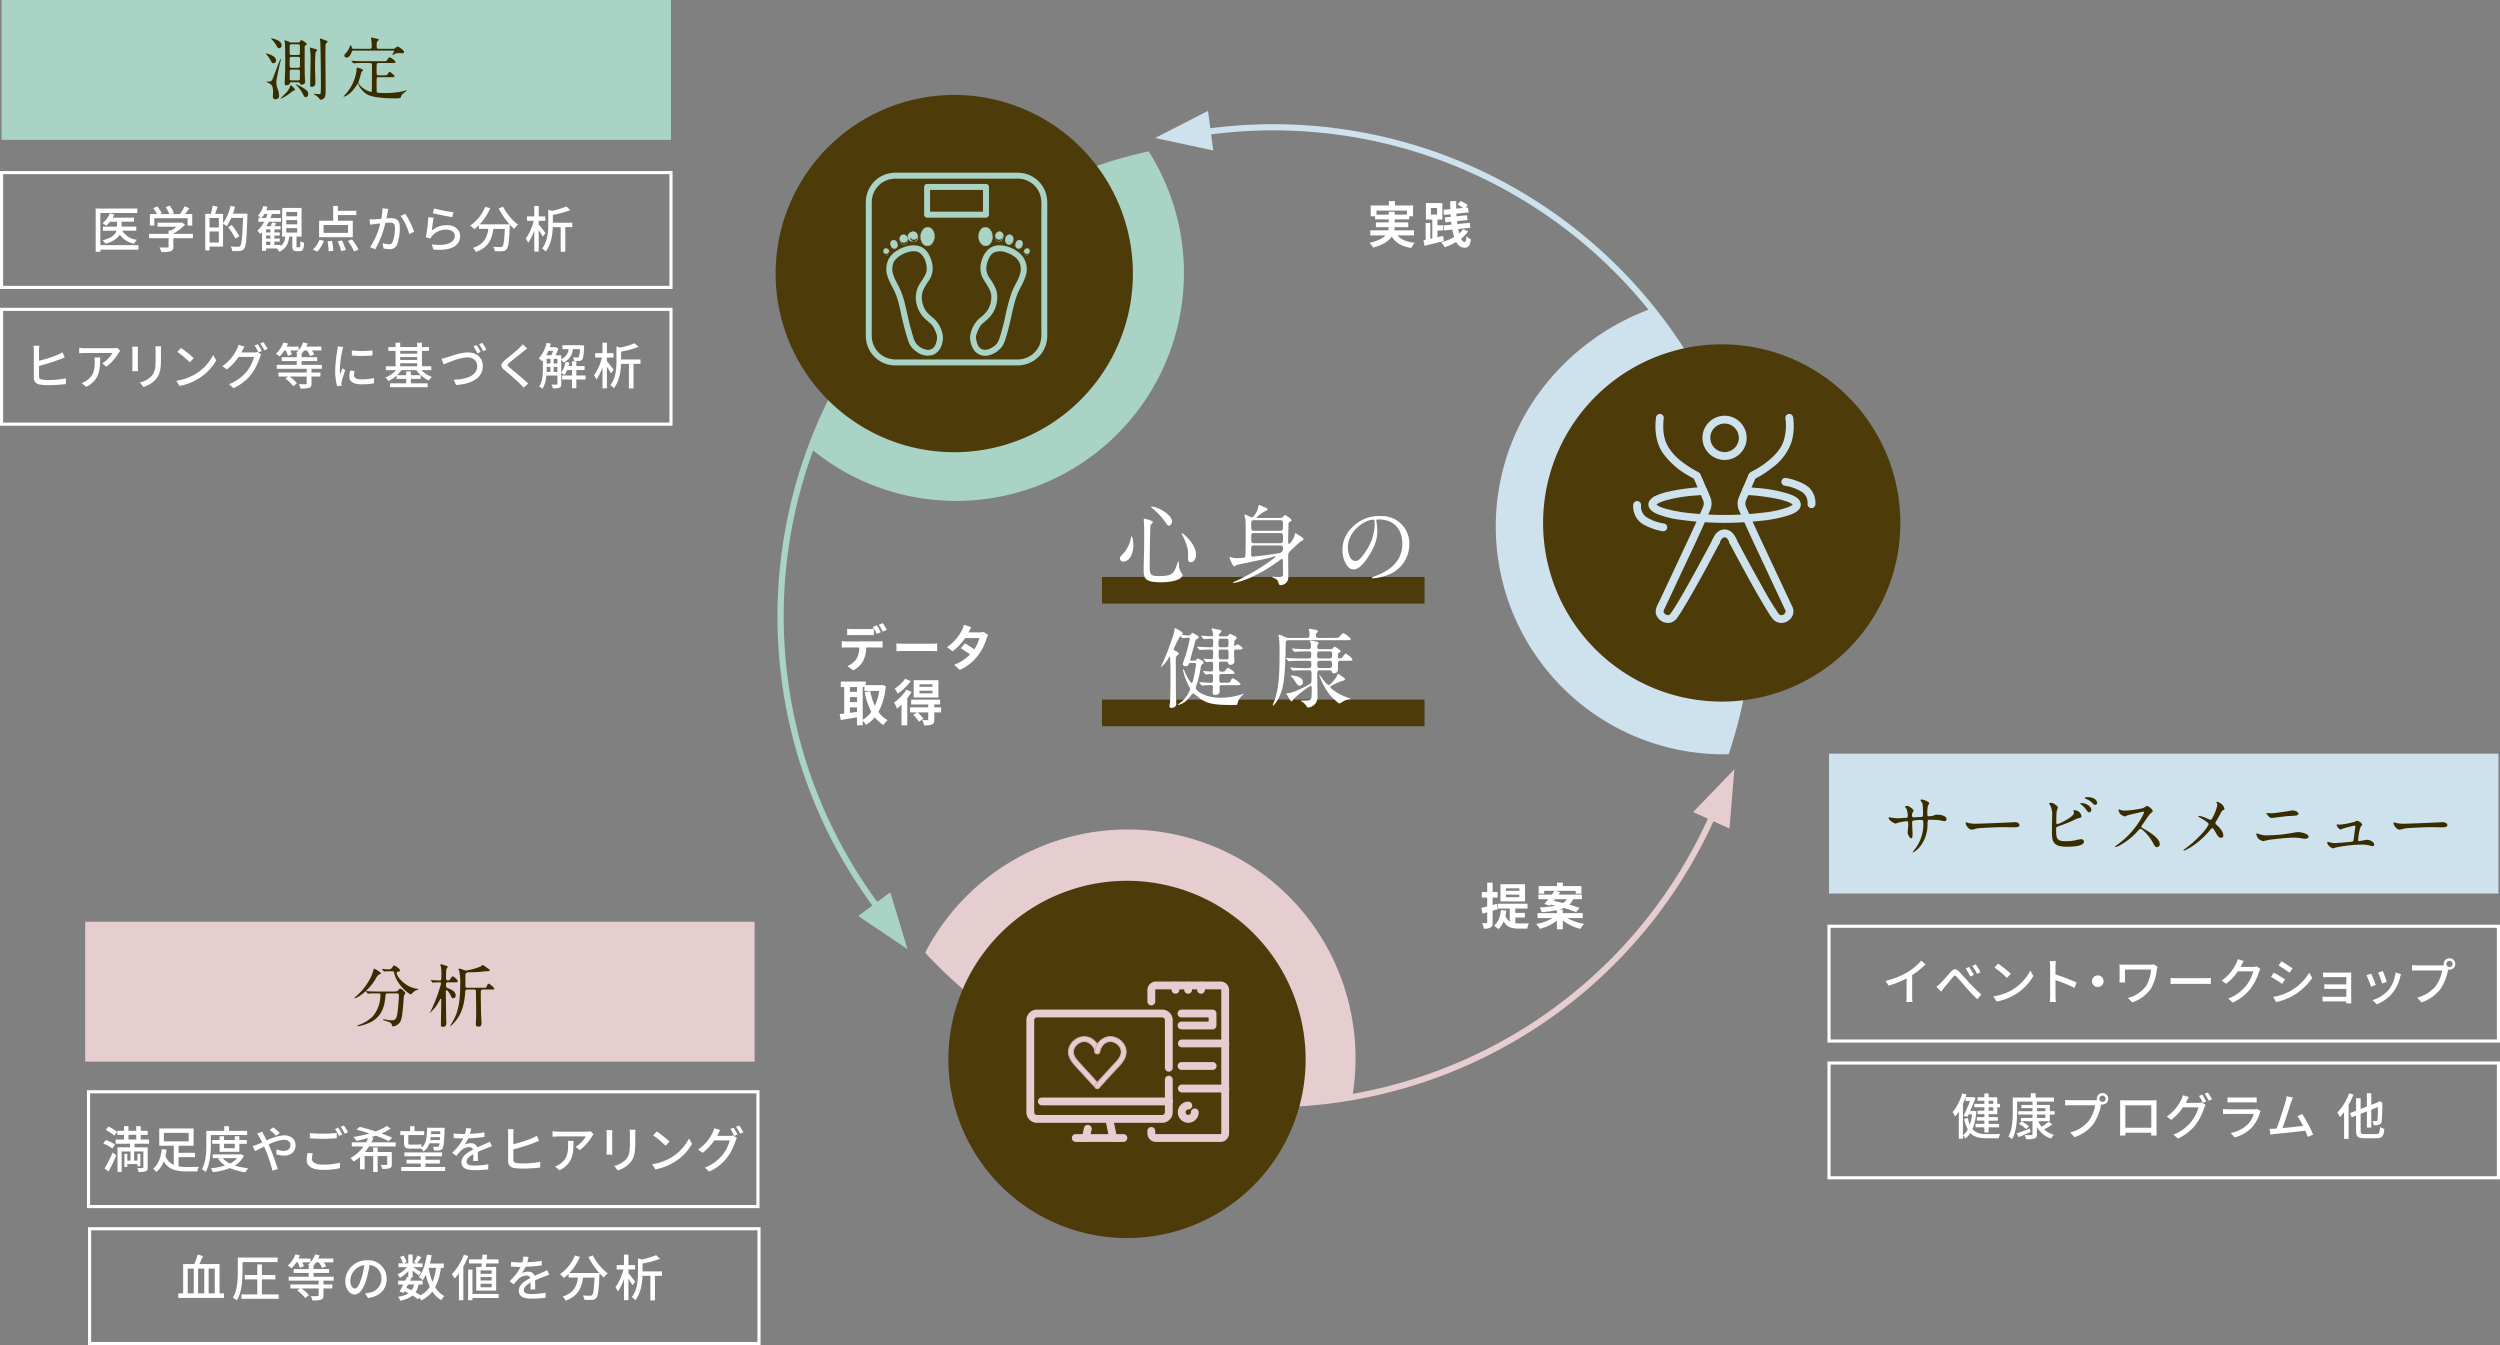 <svg xmlns="http://www.w3.org/2000/svg" xmlns:xlink="http://www.w3.org/1999/xlink" width="800.468" height="430.678" viewBox="0 0 800.468 430.678">
  <rect x="0" y="0" width="800.468" height="430.678" fill="#808080" stroke="none"/>
  <defs>
    <clipPath id="clip-path">
      <rect id="長方形_596" data-name="長方形 596" width="58.112" height="61.712" fill="#a8d3c5"/>
    </clipPath>
  </defs>
  <g id="service-concept-fig01" transform="translate(-388 -1864.169)">
    <g id="グループ_1186" data-name="グループ 1186" transform="translate(552.797 1853.525)">
      <g id="グループ_2006" data-name="グループ 2006" transform="translate(0 0)">
        <path id="パス_5729" data-name="パス 5729" d="M3.056-9.216V-10.5h9.728v1.28H8.864v-.928H6.96v.928Zm12,6.656V-4.192H8.736A7.2,7.2,0,0,0,8.848-5.2H13.2V-6.736H8.864V-7.7H13.52v-.992h1.232v-3.456H8.944v-1.392H7.008v1.392H1.184v3.456H2.592V-7.7H6.96v.96H2.848V-5.2h4.1a4.409,4.409,0,0,1-.16,1.008H1.056V-2.56H5.888C5.024-1.632,3.488-.8.8-.192a8.922,8.922,0,0,1,1.184,1.52C5.216.448,6.992-.784,7.92-2.192,9.184-.176,11.12.96,14.176,1.456a7.242,7.242,0,0,1,1.1-1.648C12.72-.48,10.88-1.248,9.76-2.56Zm5.408-8.784h1.968v2.112H20.464ZM24.4-2.416,22.56-2V-4.16H24.4V-5.792H22.56V-7.648h1.568v-5.28H18.864v5.28h2.048v6.032l-.64.128V-6.544h-1.5v5.376l-.7.144L18.432.752c1.728-.416,4.016-.976,6.16-1.52Zm6.384-2.16A7.294,7.294,0,0,1,29.52-3.2c-.112-.432-.224-.912-.32-1.408l3.9-.416-.192-1.584-3.968.4c-.048-.3-.08-.608-.128-.928l3.392-.352-.192-1.536-3.328.336c-.032-.288-.048-.56-.064-.848l3.92-.4-.176-1.584-.816.08.7-.816A12.584,12.584,0,0,0,30.032-13.6l-1.024,1.12a16.94,16.94,0,0,1,1.744,1.12l-2.192.208c-.016-.784-.016-1.584,0-2.384H26.64c0,.864.016,1.728.048,2.576l-2.208.208.192,1.616,2.1-.208c.016.272.032.56.048.832l-1.9.192L25.1-6.752l1.856-.192c.032.32.08.624.112.928l-2.544.256.192,1.616,2.608-.272a16.8,16.8,0,0,0,.592,2.352A16.254,16.254,0,0,1,23.712-.352,6.315,6.315,0,0,1,24.848,1.2,18.376,18.376,0,0,0,28.592-.464,2.926,2.926,0,0,0,31.1,1.376c1.328,0,1.872-.544,2.176-2.688A4.452,4.452,0,0,1,31.84-2.32c-.1,1.408-.256,1.84-.592,1.84-.4,0-.784-.368-1.12-1.024a11.2,11.2,0,0,0,2.256-2.352Z" transform="translate(272.899 88.586)" fill="#fff"/>
        <path id="パス_5725" data-name="パス 5725" d="M13.9-10.992c-.3-.592-.864-1.6-1.264-2.192l-1.28.528a20.372,20.372,0,0,1,1.264,2.224Zm-3.952.912c.56,0,1.184.016,1.728.048V-12.1a12.535,12.535,0,0,1-1.728.112h-5.1A12.147,12.147,0,0,1,3.136-12.1v2.064c.5-.032,1.168-.048,1.728-.048ZM2.944-8.032a12.176,12.176,0,0,1-1.536-.112v2.1C1.856-6.08,2.464-6.1,2.944-6.1H7.008A7.075,7.075,0,0,1,6.1-2.432,6.534,6.534,0,0,1,3.2-.144l1.872,1.36A7.677,7.677,0,0,0,8.288-1.856,10.437,10.437,0,0,0,9.232-6.1h3.744c.448,0,1.056.016,1.472.048v-2.1a10.009,10.009,0,0,1-1.472.112Zm10.32-5.344a18.877,18.877,0,0,1,1.28,2.208l1.264-.56a21.285,21.285,0,0,0-1.28-2.176ZM18.9-4.9c.592-.048,1.664-.08,2.576-.08h8.592c.672,0,1.488.064,1.872.08V-7.408c-.416.032-1.12.1-1.872.1H21.472c-.832,0-2-.048-2.576-.1ZM46.752-11.12a4.031,4.031,0,0,1-1.376.192H41.984l.08-.16c.24-.5.5-.976.816-1.536L40.5-13.36a6.535,6.535,0,0,1-.512,1.52A14.922,14.922,0,0,1,35.1-6.208L36.9-4.88a17.238,17.238,0,0,0,4-4.224h4.56a12.643,12.643,0,0,1-1.6,3.584c-.912-.608-1.952-1.28-3.008-1.888l-1.36,1.536c1.088.656,2.144,1.376,2.976,1.984a13.206,13.206,0,0,1-5.1,3.312L39.2,1.072A14.921,14.921,0,0,0,45.056-3.6a17.258,17.258,0,0,0,2.7-5.328,6.406,6.406,0,0,1,.528-1.152Z" transform="translate(103.324 224.058)" fill="#fff"/>
        <path id="パス_5724" data-name="パス 5724" d="M7.744-10.88H8.3v1.232H13.04A17.788,17.788,0,0,1,11.648-4.88,19.168,19.168,0,0,1,10.176-9.6l-1.792.352a23.148,23.148,0,0,0,2.128,6.3A8.422,8.422,0,0,1,7.744-.432Zm-4.1,6.512H5.92v1.424c-.768.112-1.536.208-2.272.3ZM5.92-10.88v1.52H3.648v-1.52ZM3.648-7.664H5.92v1.6H3.648Zm10.224-3.9-.32.064H8.736V-12.64h-8v1.76h1.1V-2.4C1.3-2.336.8-2.272.368-2.224L.72-.336c1.472-.24,3.344-.528,5.2-.848V1.344H7.744V-.128a8.684,8.684,0,0,1,1.04,1.344,10.367,10.367,0,0,0,2.848-2.432A10.3,10.3,0,0,0,14.4,1.28,7.343,7.343,0,0,1,15.728-.288,8.657,8.657,0,0,1,12.8-2.912a20.575,20.575,0,0,0,2.32-8.3Zm16.208.608H25.92v-.8h4.16Zm0,2.08H25.92v-.832h4.16ZM32-13.088H24.08v5.536H32Zm-10.672-.448A11.412,11.412,0,0,1,18-10.4a11.807,11.807,0,0,1,.944,1.616A16.94,16.94,0,0,0,23.136-12.8Zm.416,3.488a14.363,14.363,0,0,1-3.92,4.112,14.2,14.2,0,0,1,.912,1.968,15.031,15.031,0,0,0,1.44-1.3v6.64h1.84V-7.312a16.9,16.9,0,0,0,1.392-2.016Zm11.1,5.664H30.672V-5.3h1.856V-6.848H23.264V-5.3h5.472v.912H22.88v1.616h2.24l-1.184.784A13.478,13.478,0,0,1,25.776.24L27.2-.768a16.823,16.823,0,0,0-1.824-2h3.36V-.544c0,.176-.064.24-.288.256-.208,0-.96,0-1.632-.032a6.686,6.686,0,0,1,.592,1.7,6.334,6.334,0,0,0,2.48-.272c.624-.272.784-.72.784-1.6V-2.768h2.192Z" transform="translate(103.679 241.513)" fill="#fff"/>
        <path id="パス_5728" data-name="パス 5728" d="M12.592-10.928h-4.3v-.8h4.3Zm0,2.048h-4.3V-9.7h4.3Zm1.824-4.176H6.544v5.52h7.872ZM5.728-5.072,5.472-6.784,4.032-6.4V-8.768h1.6v-1.76h-1.6v-3.024H2.3v3.024H.576v1.76H2.3v2.832c-.72.176-1.36.352-1.9.464l.432,1.84C1.3-3.76,1.776-3.9,2.3-4.048v3.2c0,.208-.08.272-.272.272C1.84-.56,1.3-.56.7-.576a6.255,6.255,0,0,1,.5,1.744A3.948,3.948,0,0,0,3.408.8c.48-.288.624-.752.624-1.632V-4.56Zm5.584,2.7h3.056V-3.856H11.312V-5.264h3.9V-6.8H5.76v1.536H9.52v4.176A3.592,3.592,0,0,1,8.128-2.96a14.543,14.543,0,0,0,.3-1.616L6.7-4.784C6.464-2.608,5.808-.832,4.48.224A9.776,9.776,0,0,1,5.872,1.36a7.071,7.071,0,0,0,1.68-2.512c1.088,1.936,2.7,2.32,4.8,2.32h2.784A5.609,5.609,0,0,1,15.648-.5c-.688.016-2.672.016-3.216.016-.4,0-.752-.016-1.12-.048Zm12.7-5.872H27.76a3.253,3.253,0,0,1-1.168,1.216c-1.04-.256-2.08-.48-3.008-.672ZM32.88-2.208V-3.776H26.5V-4.864H25.2a10.856,10.856,0,0,0,1.68-.56,38.146,38.146,0,0,1,3.872,1.312l1.136-1.344a32.877,32.877,0,0,0-3.3-1.04A4.908,4.908,0,0,0,29.808-8.24h2.8V-9.728H25.152c.176-.256.352-.5.528-.736l-1.5-.448h6.448v.9h1.84v-2.448H26.528v-1.072H24.64v1.072H18.784v2.448h1.76v-.9h3.312c-.272.368-.56.768-.864,1.184h-4.3V-8.24h3.168c-.448.56-.88,1.088-1.264,1.52l1.744.56.3-.352c.48.112.992.224,1.52.352a34.433,34.433,0,0,1-5.056.544,5.047,5.047,0,0,1,.64,1.52,37.4,37.4,0,0,0,4.864-.624v.944H18.416v1.568H23.28A15.56,15.56,0,0,1,17.968-.32a7.738,7.738,0,0,1,1.168,1.552,14.467,14.467,0,0,0,5.472-2.608V1.408H26.5V-1.456a14.635,14.635,0,0,0,5.632,2.7,8.364,8.364,0,0,1,1.2-1.6,16.39,16.39,0,0,1-5.376-1.856Z" transform="translate(309.088 306.803)" fill="#fff"/>
        <g id="グループ_1174" data-name="グループ 1174" transform="matrix(0.951, 0.309, -0.309, 0.951, 112.528, 0)">
          <path id="パス_4721" data-name="パス 4721" d="M233.076,125.4,190.732,44.465c-2.762-2.657-5.641-5.158-8.578-7.574.017-.017.038-.025.054-.044a.986.986,0,0,0-.136-1.39A156.349,156.349,0,0,0,15.845,15.131l-2.423-5.072L0,23.554l18.931-1.967L16.7,16.912A154.406,154.406,0,0,1,167.239,27.025a77.339,77.339,0,0,0-25.594,37.742,72.952,72.952,0,0,0,93.983,89.706,147.939,147.939,0,0,0-2.553-29.068" transform="translate(104.951 0)" fill="#cee2ee"/>
          <path id="パス_4722" data-name="パス 4722" d="M46.209,126.8A72.95,72.95,0,0,0,98.726,38,72.629,72.629,0,0,0,74.652,0,147.728,147.728,0,0,0,51.159,17.093L5.035,95.083c-.445,1.942-.822,3.893-1.185,5.843-.031-.008-.054-.027-.086-.033a.984.984,0,0,0-1.15.79A156.135,156.135,0,0,0,65.15,257.022l-3.28,4.587,18.3,5.231L69.3,251.216l-3.011,4.215A154.409,154.409,0,0,1,2.088,124.3a72.615,72.615,0,0,0,44.121,2.5" transform="translate(29.642 28.246)" fill="#a8d3c5"/>
          <path id="パス_4724" data-name="パス 4724" d="M85.629,7.571a57.2,57.2,0,1,0,21.214,78.059A57.2,57.2,0,0,0,85.629,7.571" transform="translate(258.391 27.514)" fill="#4d3b0a"/>
          <path id="パス_4725" data-name="パス 4725" d="M228.286,0l-8.327,17.114,5.147.571A154.391,154.391,0,0,1,144.2,136.578,73.956,73.956,0,0,0,123.752,96.36,72.951,72.951,0,0,0,0,135.923,147.922,147.922,0,0,0,26.741,147.6l90.893,1.867c1.2-.378,2.4-.794,3.581-1.238a.975.975,0,0,0,.809.1A156.353,156.353,0,0,0,227.072,17.9l5.584.619Z" transform="translate(115.532 158.485)" fill="#e6cdd0"/>
          <path id="パス_4727" data-name="パス 4727" d="M85.629,7.571a57.2,57.2,0,1,0,21.214,78.059A57.2,57.2,0,0,0,85.629,7.571" transform="translate(130.356 249.735)" fill="#4d3b0a"/>
          <path id="パス_4728" data-name="パス 4728" d="M64.3.448A57.2,57.2,0,1,0,113.959,64.3,57.2,57.2,0,0,0,64.3.448" transform="translate(0 27.514)" fill="#4d3b0a"/>
          <rect id="長方形_593" data-name="長方形 593" width="103.286" height="8.532" transform="matrix(0.951, -0.309, 0.309, 0.951, 132.212, 162.494)" fill="#4d3b0a"/>
          <rect id="長方形_594" data-name="長方形 594" width="103.286" height="8.532" transform="matrix(0.951, -0.309, 0.309, 0.951, 144.346, 199.839)" fill="#4d3b0a"/>
        </g>
        <path id="パス_5726" data-name="パス 5726" d="M5.656-13.636c-.084,0-.2.2-.224.56a10.909,10.909,0,0,1-2.576,5.1c-.9.84-.952,1.12-.952,1.428a.981.981,0,0,0,1.12,1.008c1.708,0,3.164-2.128,3.164-5.264C6.188-11.844,5.908-13.636,5.656-13.636Zm6.16-9.436c-.028.028.028.168.224.28a22.153,22.153,0,0,1,4.34,4.564c.616.98.9,1.2,1.2,1.2a1.393,1.393,0,0,0,.98-1.484c0-1.9-4.368-4.62-6.552-4.62C11.984-23.128,11.844-23.128,11.816-23.072Zm9.828,8.456c-.028.028-.028.2.112.42a18.551,18.551,0,0,1,1.344,3c.616,1.708.616,2.016.616,4.732,0,.392,0,1.148.924,1.148.84,0,1.624-1.092,1.624-2.38C26.264-11.228,21.924-14.868,21.644-14.616ZM9.576-19.264c-.056.056-.056.308-.056.392,0,.28.056.588.056.7.056.672.084,2.156.084,2.856,0,2.044-.028,5.348-.028,6.1-.028.868-.14,5.124-.14,6.076,0,2.66,0,4.228,5.432,4.228,4.788,0,7.028-1.232,7.028-2.436a4.907,4.907,0,0,0-.644-.98,4.967,4.967,0,0,1-.532-2.24,5.666,5.666,0,0,0-.14-1.2,6.777,6.777,0,0,0-.448,1.092C19.1-1.54,18.536-.9,14.224-.9c-2.716,0-2.8-.672-2.8-3.192,0-1.12.084-12.376.28-13.076.028-.168.756-.812.756-1.036C12.46-18.648,9.688-19.348,9.576-19.264Zm36.344-.252c-.2,0-.308,0-.308-.168a16.627,16.627,0,0,1,2.576-1.9c.952-.392.952-.42.952-.672,0-.308-.14-.364-.84-.644-.28-.112-1.708-.756-1.764-.756-.364,0-.364.476-.364.7A6.257,6.257,0,0,1,44.744-20.1c-.2.252-.336.392-.616.392-.392,0-1.876-.9-2.212-.9-.084,0-.14.028-.14.112,0,.252.28,1.316.308,1.512.084.812.084,3.92.084,4.928,0,.924-.028,6.664-.168,6.972a.649.649,0,0,1-.588.336c-.476.028-1.624.14-2.044.14a7.964,7.964,0,0,1-1.4-.168c-.14-.028-.672-.252-.812-.252q-.168,0-.168.252c0,.252,1.092,2.8,1.456,2.8a4.084,4.084,0,0,0,.84-.476c.392-.14,8.344-1.736,9.884-2.128.392-.084,2.38-.672,2.408-.672.056,0,.168,0,.168.14,0,.224-3.864,3.052-7.812,5.292C43.176-1.4,40.348.14,38.668.84c-.392.168-.588.364-.588.42s.028.056.14.056c.084,0,3.556-.42,9.1-3.556a54.011,54.011,0,0,0,5.964-3.892.956.956,0,0,1,.5-.28c.28,0,.28.448.28.588,0,.672.056,3.7.056,4.312,0,.7-.2.9-1.568.9-.28,0-1.6-.084-1.848-.084-.056,0-.28,0-.28.056.14.056,1.232.56,1.428.7.588.42.672.7.924,1.54a.5.5,0,0,0,.56.392A2.436,2.436,0,0,0,55.8-.336c0-1.148-.056-6.636-.028-7.308.056-.728.2-.868,1.652-2.24,1.848-1.736,2.24-2.128,2.716-2.3.252-.112.5-.224.5-.5s-.168-.5-1.26-1.148a7.468,7.468,0,0,0-1.288-.812c-.2,0-.336.98-.392,1.148-.224.588-1.232,2.268-1.652,2.268-.308,0-.308-.42-.308-.532,0-.28.112-6.048.14-6.132a6.086,6.086,0,0,1,.84-.644.533.533,0,0,0,.14-.28c0-.364-1.96-1.624-2.1-1.624-.168,0-.672.616-.784.728a1.338,1.338,0,0,1-.9.2Zm7.28,4.844c.9,0,.9.252.9,1.792,0,1.176,0,1.456-.9,1.456H44.828c-.9,0-.9-.252-.9-1.792,0-1.176,0-1.456.9-1.456Zm0-4.116c.9,0,.9.336.9,1.652,0,1.4,0,1.736-.9,1.736H44.828c-.9,0-.9-.336-.9-1.652,0-1.428,0-1.736.9-1.736Zm0,8.092c.364,0,.9.028.9.84a1.4,1.4,0,0,1-1.008,1.568c-.644.252-8.372,1.176-8.6,1.176-.588,0-.588-.168-.588-1.736,0-1.512.056-1.848.924-1.848ZM84.56-19.04c7.644,0,7.756,6.664,7.756,7.756,0,6.972-6.076,9.38-8.988,10.528-.7.28-.756.308-.756.392,0,.168.168.2.28.2A17.21,17.21,0,0,0,87.5-1.2a10.442,10.442,0,0,0,7.056-9.856,8.776,8.776,0,0,0-4.872-8.148,9.121,9.121,0,0,0-4.508-.9,11.585,11.585,0,0,0-8.932,3.64,9.863,9.863,0,0,0-3.108,7.14c0,3.416,1.652,6.3,3.5,6.3,1.12,0,2.548-.672,4.788-4.088,2.464-3.724,2.884-6.328,2.884-8.2a21.463,21.463,0,0,0-.28-3.024c0-.112-.056-.224-.056-.308C83.972-18.816,84-19.04,84.56-19.04Zm-1.568.084c.364,0,.476.14.476,1.82a16.016,16.016,0,0,1-2.744,8.148c-1.932,2.912-2.6,3.248-3.416,3.248-1.708,0-2.436-2.492-2.436-4.312C74.872-15.344,80.332-18.956,82.992-18.956Z" transform="translate(191.899 195.992)" fill="#fff"/>
        <path id="パス_5727" data-name="パス 5727" d="M25.424-16.632c1.008,0,1.512,0,1.512-.42,0-.364-1.2-1.2-1.6-1.2a.615.615,0,0,0-.5.224,2.092,2.092,0,0,1-.392.336c-.168,0-.168-.924-.168-1.148a1.323,1.323,0,0,1,.056-.532c.028-.168.756-.756.756-.952,0-.28-.336-.476-.616-.616-.14-.056-1.372-.7-1.456-.7-.168,0-.448.28-.588.42a.826.826,0,0,1-.812.364H19.768c-.168,0-.42,0-.42-.336a.763.763,0,0,1,.252-.588c.5-.448.56-.476.56-.7,0-.336-.392-.42-1.036-.56-.2-.028-1.848-.364-1.876-.364-.056,0-.2.028-.2.168,0,.112.252.672.28.812a3.4,3.4,0,0,1,.2,1.064c0,.5-.336.5-.5.5-.448,0-2.744-.2-3.276-.2a.074.074,0,0,0-.084.084c0,.028.056.084.112.168l.532.644c.112.112.168.2.252.2.224,0,1.988-.14,2.324-.14.616,0,.644.336.644.756,0,1.9,0,1.988-.7,1.988-.924,0-2.184-.056-3.136-.112-.2,0-1.064-.084-1.26-.084-.056,0-.084.028-.084.056,0,.056,0,.056.112.2l.532.644c.112.112.14.168.252.168.084,0,.5-.056.588-.056.924-.056,2.8-.084,2.912-.084.728,0,.784.336.784.868,0,2.072,0,2.212-.644,2.212-.364,0-2.128-.14-2.408-.14-.056,0-.084,0-.084.056,0,.028,0,.056.112.2l.56.616c.112.112.14.2.224.2.168,0,1.344-.112,1.6-.112a.563.563,0,0,1,.616.644v1.68c0,.5-.112.812-.784.812-.336,0-1.96-.14-2.352-.14a.074.074,0,0,0-.084.084c0,.028,0,.056.112.168l.532.644c.112.112.168.2.252.2.2,0,1.428-.14,1.68-.14.616,0,.616.308.616,1.512,0,1.036,0,1.288-.728,1.288-.532,0-3.024-.2-3.584-.2-.056,0-.112.028-.112.084,0,.028.084.112.14.168l.532.644c.084.112.14.2.252.2.056,0,.336-.056.392-.056a23.608,23.608,0,0,1,2.464-.084c.252,0,.644.028.644.588,0,.224-.112,1.344-.112,1.6,0,.56.112.952.784.952.112,0,1.484,0,1.484-1.26,0-.168-.084-.98-.084-1.176,0-.7.42-.7.756-.7h4.508c.924,0,1.484,0,1.484-.392A6.956,6.956,0,0,0,23.884-7.42c-.364,0-.448.224-.784.98-.2.448-.728.448-1.764.448H20.3c-.812,0-.812-.2-.812-1.988,0-.616.14-.812.756-.812h2.688c.952,0,1.512,0,1.512-.392a6.264,6.264,0,0,0-2.1-1.568c-.308,0-.448.2-.812.728-.308.448-.616.476-1.316.476-.756,0-.84-.168-.84-2.548,0-.616.392-.672.756-.672h1.484c.28,0,.616.084.7.392.056.308.14.644.784.644a1.232,1.232,0,0,0,1.26-1.092c0-.28-.14-1.568-.14-1.848V-15.9c0-.448.112-.728.728-.728Zm-5.4-.728c-.784,0-.784-.392-.784-1.176,0-1.288,0-1.568.784-1.568h1.652c.756,0,.756.392.756,1.12,0,1.372,0,1.624-.756,1.624Zm.028,3.864c-.756,0-.756-.2-.756-1.9,0-.98,0-1.232.728-1.232h1.708c.728,0,.728.252.728,2.38,0,.644-.2.756-.7.756Zm-9.492.42c-.168,0-.364,0-.364-.336,0-.056,1.624-5.908,1.708-6.16.112-.252.2-.308.868-.7a.267.267,0,0,0,.14-.224c0-.336-.42-.588-.616-.728-.14-.084-1.316-.756-1.4-.756-.056,0-.14,0-.532.5a.664.664,0,0,1-.644.336,12.846,12.846,0,0,1-2.156-.2c0-.056.028-.084.112-.168.084-.112.14-.168.14-.252,0-.476-2.184-1.68-2.464-1.68-.168,0-.2.112-.2.28,0,.9-.168,1.372-1.68,5.656-.728,2.128-2.156,5.32-2.352,5.684a3.694,3.694,0,0,0-.364.756c0,.028.028.028.056.028a7.786,7.786,0,0,0,2.3-2.632,3.49,3.49,0,0,1,.5-.672c.168,0,.168.392.168.644,0,.364.084,3.276.084,3.836,0,2.576,0,7.532-.14,9.94,0,.224-.168,1.176-.168,1.372,0,.336.112.616.616.616A2.137,2.137,0,0,0,5.4,1.6,1.133,1.133,0,0,0,5.712.644c0-.5-.112-2.772-.112-3.22,0-1.708-.028-9.3-.028-10.836a1.487,1.487,0,0,1,.56-1.428c.252-.2.364-.28.364-.448,0-.364-.532-.644-.756-.756-.728-.364-.812-.42-.812-.784,0-.252,1.848-4.088,2.184-4.088.14,0,.42.644.532.644.168,0,1.624-.14,1.932-.14s.476.056.476.364a50.97,50.97,0,0,1-1.568,5.936,16.886,16.886,0,0,0-.672,2.128c0,.532.644.728.952.728.588,0,.756-.308.98-.756a.668.668,0,0,1,.616-.336h1.12c.252,0,.56.028.56.5,0,.252-.84,5.964-1.372,5.964-.364,0-1.708-2.24-2.3-3.836-.14-.392-.336-.56-.42-.56s-.084.084-.084.224A20.919,20.919,0,0,0,9.856-4.7a1.492,1.492,0,0,1,.28.728c0,.728-1.624,3.332-3.164,4.424a4.415,4.415,0,0,0-.728.56c0,.056.028.112.084.112A5.9,5.9,0,0,0,9.492-.84c.28-.28,1.428-1.764,1.68-1.764A14.844,14.844,0,0,1,13.02-1.148C15.652.784,17.892,1.12,23.576,1.12a11.8,11.8,0,0,0,1.6-.056,5.567,5.567,0,0,0,.336-1.092,4.6,4.6,0,0,1,1.6-2.128c.084-.084.2-.2.2-.252,0-.084-.084-.084-.644.112A20.5,20.5,0,0,1,19.908-1.2c-5.18,0-7.952-2.268-7.952-3.164,0-.28.616-1.96.7-2.3a34.888,34.888,0,0,0,.924-4.4c.084-.56.14-.616.616-.98a.6.6,0,0,0,.308-.448c0-.5-1.876-1.288-1.96-1.288-.112,0-.476.5-.56.588a.876.876,0,0,1-.532.112ZM54.768-9.968c.308,0,.672,0,.812.476.084.28.112.476.672.476.112,0,1.26,0,1.26-1.428,0-.28-.028-1.568-.028-1.792,0-.42.084-.812.868-.812h2.3c1.316,0,1.456,0,1.456-.392,0-.532-1.96-1.9-2.1-1.9a.459.459,0,0,0-.336.2c-.952,1.232-1.064,1.372-1.568,1.372-.644,0-.644-.392-.644-.812,0-.7.028-.784.336-.98.5-.308.56-.336.56-.5,0-.392-1.82-1.512-1.932-1.512-.14,0-.588.56-.672.644a1.265,1.265,0,0,1-.756.168H51.828c-.56,0-.98,0-.98-.672a1.772,1.772,0,0,1,.14-.644,5.475,5.475,0,0,0,.336-.728c0-.28-2.184-.672-2.52-.672-.112,0-.308.028-.308.14,0,.14.224.448.252.532a5.115,5.115,0,0,1,.084.98c0,.98-.224,1.064-.952,1.064-1.6,0-3.052-.056-3.864-.112-.2,0-1.036-.084-1.2-.084-.056,0-.112,0-.112.056s0,.056.112.2l.56.644a.341.341,0,0,0,.28.168c.084,0,1.008-.084,1.148-.084,1.372-.056,2.3-.056,3.64-.056.476,0,.476.532.476.952,0,1.008,0,1.316-.952,1.316H46.032c-.9,0-3.052-.056-3.864-.112-.2,0-1.036-.084-1.232-.084-.028,0-.084,0-.084.056s0,.056.112.2l.532.644c.112.112.168.168.252.168.112,0,.5-.056.588-.056.728-.056,2.66-.084,3.556-.084h2.1c.98,0,.98.2.98,1.4,0,.952-.56.952-.9.952h-.728c-1.568,0-3.024-.056-3.836-.112-.2,0-1.064-.084-1.232-.084-.028,0-.112,0-.112.056s0,.056.14.2L42.84-10c.112.112.14.168.252.168.084,0,.5-.056.588-.056.98-.084,2.856-.084,3.528-.084h.952c.7,0,.868.2.868,1.008,0,2.632,0,2.856-.252,3.164-.308.364-5.572,3.108-7.084,3.108-.5,0-.672,0-.672.2,0,.112,1.26,2.464,1.624,2.464.168,0,.2-.084.364-.476a32.91,32.91,0,0,1,5.74-4.536c.308,0,.336.588.336.812a27.061,27.061,0,0,1-.112,3.108c-.2.672-.448.812-2.408.812-.644,0-.9,0-.9.14s.532.364.616.42a5.969,5.969,0,0,1,1.288,1.456.527.527,0,0,0,.5.224A3.451,3.451,0,0,0,50.4.476a4.008,4.008,0,0,0,.532-2.548c0-1.092-.084-5.964-.084-6.944,0-.644.2-.952.924-.952Zm-.112-6.076c.952,0,.98.336.98,1.148s-.056,1.12-.98,1.12H51.8c-.952,0-.98-.336-.98-1.12,0-.812.056-1.148.98-1.148Zm-.056,3c.84,0,.98.28.98,1.064,0,.9,0,1.288-.98,1.288H51.8c-.756,0-.952-.224-.952-.98,0-1.036,0-1.372.952-1.372Zm-3.136-7.308c-.56,0-1.036,0-1.036-.9,0-.168.028-.5.14-.588.392-.336.476-.42.476-.588,0-.42-.784-.532-.98-.56-.28-.056-1.484-.28-1.624-.28-.168,0-.28.028-.28.2a1.985,1.985,0,0,0,.112.476,4.812,4.812,0,0,1,.112,1.26c0,.98-.392.98-.924.98H41.888a2.687,2.687,0,0,1-1.148-.168,12.709,12.709,0,0,0-1.9-.84c-.112,0-.42.028-.42.2a7.012,7.012,0,0,0,.2.728,51.652,51.652,0,0,1,.168,5.18c0,7.5-.336,11.284-1.624,14.924-.056.252-.56,1.4-.56,1.484a.185.185,0,0,0,.2.168A10.177,10.177,0,0,0,39.06-2.352c.56-1.372,1.6-3.836,1.68-15.652,0-1.316,0-1.624,1.12-1.624H60.116c1.288,0,1.428,0,1.428-.392,0-.42-2.072-1.876-2.352-1.876-.252,0-1.036.98-1.232,1.176-.392.364-.5.364-1.624.364ZM46.256-6.16c0-1.708-2.52-2.156-3.724-2.156-.084,0-.2,0-.2.084s.224.28.308.364A7.645,7.645,0,0,1,43.68-6.58c.672,1.092.952,1.54,1.624,1.54A1.042,1.042,0,0,0,46.256-6.16Zm13.5-.868c0-.252-.056-.308-.756-.84A15.142,15.142,0,0,0,57.54-8.876c-.168,0-.42.812-.5.952-.532.868-2.044,2.688-2.492,2.688-.728,0-2.94-3.388-3.052-3.388-.028,0-.028.056-.028.084a19.271,19.271,0,0,0,1.6,3.64,21.178,21.178,0,0,0,2.128,3.164c.532.532,2.044,1.96,2.52,2.3a.372.372,0,0,0,.224.084A11.007,11.007,0,0,0,59.444-.2,6.113,6.113,0,0,1,61.18-.7c.084,0,.336-.084.336-.168,0-.168-1.456-.56-1.708-.672-2.3-.924-4.76-2.548-4.76-3.136,0-.224.028-.308,3-1.652.28-.112.924-.28,1.26-.364C59.5-6.748,59.752-6.916,59.752-7.028Z" transform="translate(206.112 235.247)" fill="#fff"/>
        <g id="グループ_1182" data-name="グループ 1182" transform="translate(358.126 143.177)">
          <path id="パス_4753" data-name="パス 4753" d="M312.107,33.92a4.565,4.565,0,1,1-3.707-4.489,4.6,4.6,0,0,1,3.707,4.489,1.258,1.258,0,0,0,2.515,0,7.19,7.19,0,0,0-4.75-6.684,7.083,7.083,0,0,0-8.39,10.351,7.083,7.083,0,0,0,13.14-3.667,1.258,1.258,0,0,0-2.515,0" transform="translate(-278.277 -26.262)" fill="#cee2ee"/>
          <path id="パス_4754" data-name="パス 4754" d="M293.43,27.819c-.443,3.778-.046,7.794,2.061,11.055a24.884,24.884,0,0,0,8.16,7.336c.73.443,1.476.876,2.245,1.25l-.449-.452,2.459,5.758q.273.633.542,1.267c.042.094.086.188.123.284l.023.056c-.1-.27.015.079.023.109a4.26,4.26,0,0,1,.111.51,2.756,2.756,0,0,1-.021.73c-.025.14-.071.278-.109.416-.008.033-.136.372-.029.109-.027.069-.061.138-.092.2q-.257.577-.514,1.152c-1.426,3.2-2.862,6.381-4.349,9.548l-8.764,18.7c-.686,1.461-1.844,3.113-1.394,4.785a4.018,4.018,0,0,0,4.533,2.793,4.085,4.085,0,0,0,2.517-1.969c.65-.916,1.238-1.879,1.821-2.839,3.682-6.084,7.039-12.372,10.388-18.64q.546-1.022,1.089-2.047c.759-1.428-1.411-2.7-2.172-1.269q-3.054,5.761-6.2,11.469c-1.946,3.519-3.893,7.052-6.036,10.455-.335.531-.673,1.06-1.037,1.57-.061.088-.123.174-.186.259-.211.293.052-.046-.025.036a3.608,3.608,0,0,1-.328.364.811.811,0,0,1-.644.169c-.253-.033.282.082-.151-.023a2.187,2.187,0,0,1-.27-.079c.167.063-.234-.125-.213-.113-.031-.019-.3-.215-.2-.136a1.4,1.4,0,0,1-.341-.393c-.109-.19-.08-.14-.052-.075,0,.01-.109-.414-.079-.209-.013-.094,0-.192-.006-.286.017.165.046-.24,0-.054s.084-.186.082-.182c.056-.119.111-.238.167-.355L301.52,77.52c2.258-4.815,4.579-9.6,6.746-14.461q.972-2.183,1.946-4.365c.169-.381.343-.759.51-1.141a5.377,5.377,0,0,0,.318-3.736,31.733,31.733,0,0,0-1.365-3.257l-1.769-4.139a2.067,2.067,0,0,0-.742-1.129c-.245-.153-.523-.268-.776-.406a33.893,33.893,0,0,1-4.3-2.76,18.106,18.106,0,0,1-4.564-4.735,11.784,11.784,0,0,1-1.689-5.273,21.1,21.1,0,0,1,.107-4.3,1.265,1.265,0,0,0-1.259-1.256,1.287,1.287,0,0,0-1.256,1.256" transform="translate(-286.138 -26.563)" fill="#cee2ee"/>
          <path id="パス_4755" data-name="パス 4755" d="M304.445,48.333a2.908,2.908,0,0,1,.732-1.233,1.1,1.1,0,0,1,.736-.324,1.046,1.046,0,0,1,.69.263,2.831,2.831,0,0,1,.788,1.294,1.29,1.29,0,0,0,1.547.878,1.269,1.269,0,0,0,.878-1.547c-.6-1.748-1.884-3.406-3.9-3.4s-3.282,1.666-3.893,3.4a1.269,1.269,0,0,0,.878,1.547,1.282,1.282,0,0,0,1.547-.878" transform="translate(-276.655 -7.262)" fill="#cee2ee"/>
          <path id="パス_4756" data-name="パス 4756" d="M322.561,27.819a16.7,16.7,0,0,1-.585,7.505,10.242,10.242,0,0,1-1.043,2.137A14.515,14.515,0,0,1,318.854,40a27.694,27.694,0,0,1-5,3.87c-.82.508-1.7.914-2.517,1.417a2.14,2.14,0,0,0-.757,1.167q-.414.972-.83,1.942L308,52.5a11.31,11.31,0,0,0-.564,1.424,5.4,5.4,0,0,0,.355,3.654c.485,1.112.989,2.218,1.482,3.326,2.047,4.585,4.194,9.117,6.324,13.662l5.6,11.954q.6,1.283,1.2,2.565a5.308,5.308,0,0,1,.274.585c-.1-.314-.046.174-.027.006-.01.1.008.188-.006.286.027-.176-.042.107-.058.142-.1.226.151-.232-.073.142a2.357,2.357,0,0,1-.307.374,1.172,1.172,0,0,1-1.539.178,3.437,3.437,0,0,1-.284-.32c-.161-.171.188.266-.025-.031l-.228-.314a103.931,103.931,0,0,1-5.392-9.023q-3.334-5.93-6.527-11.933-.671-1.251-1.336-2.509c-.759-1.43-2.931-.161-2.172,1.269,3.349,6.314,6.736,12.613,10.347,18.78.7,1.192,1.4,2.379,2.147,3.542a14.808,14.808,0,0,0,1.583,2.2,3.625,3.625,0,0,0,4.581.41,3.925,3.925,0,0,0,1.71-2.3,3.8,3.8,0,0,0-.439-2.638l-8.85-18.883c-1.512-3.226-3.009-6.45-4.461-9.7l-1.3-2.914c-.029-.061-.059-.121-.084-.184.04.1.082.27-.029-.109a4.051,4.051,0,0,1-.109-.416,2.755,2.755,0,0,1-.017-.776,2.707,2.707,0,0,1,.079-.36c.01-.038.142-.46.073-.261-.036.1-.013.027,0,0,.042-.109.092-.213.138-.32q1.37-3.211,2.743-6.42c.084-.192.165-.385.247-.579-.151.151-.3.3-.449.452a32.57,32.57,0,0,0,5.85-3.761,16.9,16.9,0,0,0,6.186-8.486,19.159,19.159,0,0,0,.431-7.395,1.294,1.294,0,0,0-1.258-1.256,1.264,1.264,0,0,0-1.257,1.256" transform="translate(-273.839 -26.563)" fill="#cee2ee"/>
          <path id="パス_4757" data-name="パス 4757" d="M323.374,40.284a64.808,64.808,0,0,1,10.372,1.325c.656.148,1.309.316,1.951.51.261.079.521.163.778.253q.179.063.357.132c.063.023.4.159.194.073a8.509,8.509,0,0,1,1.15.608c.132.084.161.132.01,0,.056.048.117.094.169.148a1.648,1.648,0,0,0,.146.151c.159.117-.192-.215-.027-.027.2.228-.04-.211.021.063.017.084-.033-.351-.027-.125s.052-.289.015-.119c-.054.236.146-.278-.023.029-.117.215.063-.065.038-.046a1.409,1.409,0,0,0-.155.161c-.048.048-.1.088-.157.134.134-.119.163-.109.015-.017s-.305.194-.464.282-.336.176-.51.255c-.042.019-.305.132-.182.079l-.257.1a33.625,33.625,0,0,1-7.549,1.662,102.553,102.553,0,0,1-22.817.278,48.52,48.52,0,0,1-8.5-1.44c-.521-.148-1.037-.309-1.543-.5l-.309-.121c.2.079,0,0-.084-.038-.188-.088-.374-.176-.556-.276-.146-.082-.288-.169-.431-.261-.044-.027-.251-.186-.088-.056s-.05-.044-.088-.082a.927.927,0,0,0-.134-.138c-.159-.1.186.243.034.046a.438.438,0,0,1-.084-.14c-.006-.048.1.322.046.088-.042-.186.015.332.015.142s-.015.044-.033.13a1.213,1.213,0,0,1,.042-.157c-.065.186-.14.209-.015.067.155-.176-.121.111-.05.052.052-.044.092-.107.142-.151l.165-.151c.1-.09-.1.077-.1.075.046-.033.09-.069.136-.1a8.629,8.629,0,0,1,1.15-.608c-.192.084.075-.027.138-.052.117-.044.234-.088.353-.13.278-.1.556-.19.838-.276a46.832,46.832,0,0,1,9.358-1.612q1.48-.135,2.965-.224c1.608-.1,1.62-2.613,0-2.515A66.2,66.2,0,0,0,298.271,39.3a19.1,19.1,0,0,0-3.7,1.246,4.452,4.452,0,0,0-2.091,1.723c-1,1.856.742,3.332,2.285,4.02a29.731,29.731,0,0,0,7.984,1.986,101.824,101.824,0,0,0,24.816.355,44.808,44.808,0,0,0,9.22-1.714c1.568-.514,4.1-1.424,4.192-3.422.1-2.13-2.513-3.111-4.146-3.65a46.522,46.522,0,0,0-10.148-1.817q-1.653-.157-3.307-.255c-1.616-.1-1.61,2.417,0,2.515" transform="translate(-287.319 -14.345)" fill="#cee2ee"/>
          <path id="パス_4758" data-name="パス 4758" d="M313.475,38.822a14.686,14.686,0,0,1,5.82,2.118A4.212,4.212,0,0,1,320.93,44.8a1.258,1.258,0,0,0,2.515,0,6.861,6.861,0,0,0-2.346-5.636,12.876,12.876,0,0,0-3.305-1.727,17.216,17.216,0,0,0-3.65-1.043,1.294,1.294,0,0,0-1.547.878,1.269,1.269,0,0,0,.878,1.547" transform="translate(-265.1 -15.864)" fill="#cee2ee"/>
          <path id="パス_4759" data-name="パス 4759" d="M299.831,47.108a14.686,14.686,0,0,1-5.82-2.118,4.213,4.213,0,0,1-1.635-3.864,1.258,1.258,0,0,0-2.515,0,6.861,6.861,0,0,0,2.346,5.636,12.874,12.874,0,0,0,3.305,1.727,17.211,17.211,0,0,0,3.65,1.043,1.294,1.294,0,0,0,1.547-.878,1.269,1.269,0,0,0-.878-1.547" transform="translate(-289.858 -12.003)" fill="#cee2ee"/>
        </g>
        <g id="グループ_1177" data-name="グループ 1177" transform="translate(112.418 65.933)" style="isolation: isolate">
          <g id="グループ_1176" data-name="グループ 1176">
            <g id="グループ_1175" data-name="グループ 1175" clip-path="url(#clip-path)">
              <path id="パス_4729" data-name="パス 4729" d="M214.872,85.824H175.978a8.033,8.033,0,0,1-4.587-1.29,7.567,7.567,0,0,1-3.3-6.257c-.01-1.946,0-3.895,0-5.843V37.185c0-.573,0-1.148,0-1.721a7.572,7.572,0,0,1,3.508-6.381,8.117,8.117,0,0,1,4.432-1.154h37.4c.567,0,1.135-.015,1.7,0a7.584,7.584,0,0,1,6.675,4.612c.834,1.994.571,4.415.571,6.535V74.894c0,2.22.261,4.673-.757,6.715a7.609,7.609,0,0,1-6.755,4.215.954.954,0,0,0,0,1.907A9.529,9.529,0,0,0,223,83.066a9.978,9.978,0,0,0,1.288-5.126V36.012a10.761,10.761,0,0,0-.784-4.319,9.468,9.468,0,0,0-7.455-5.59,18.659,18.659,0,0,0-2.394-.082H175.978a9.95,9.95,0,0,0-5.235,1.351,9.533,9.533,0,0,0-4.558,8.07c-.013,1.781,0,3.562,0,5.344V76.567c0,.577,0,1.152,0,1.727a9.438,9.438,0,0,0,9.671,9.437h39.016a.954.954,0,0,0,0-1.907" transform="translate(-166.179 -26.019)" fill="#a8d3c5"/>
              <path id="パス_4730" data-name="パス 4730" d="M194.92,36.629H176.066l.953.953V28.7l-.953.953H194.92l-.953-.953v8.885a.954.954,0,0,0,1.907,0V28.7a.967.967,0,0,0-.953-.953H176.066a.965.965,0,0,0-.953.953v8.885a.967.967,0,0,0,.953.953H194.92a.954.954,0,0,0,0-1.907" transform="translate(-156.435 -24.138)" fill="#a8d3c5"/>
              <path id="パス_4731" data-name="パス 4731" d="M179.917,39.5a5.252,5.252,0,0,1,2.047,3.2,7.085,7.085,0,0,1,.3,2.262,4.326,4.326,0,0,1-.42,1.541c-.514,1.072-1.259,2.009-1.854,3.034a8.434,8.434,0,0,0-1.221,3.939,9.592,9.592,0,0,0,3.184,7.411,25.008,25.008,0,0,1,1.988,1.773c.025.027.207.253.134.155s.109.165.132.2a9.679,9.679,0,0,1,.5.9,10.736,10.736,0,0,1,.769,1.936c.033.128.065.257.088.389s-.013-.176,0-.029c0,.056.006.111.008.167a5.074,5.074,0,0,1-.033.815c.008-.073-.033.209-.048.284-.029.148-.061.3-.1.445a6.46,6.46,0,0,1-.286.893,2.548,2.548,0,0,1-2.893,1.754,5.472,5.472,0,0,1-3.556-2.327,8.963,8.963,0,0,1-.79-2c-.28-.912-.542-1.829-.79-2.749-.765-2.839-1.277-5.737-2.036-8.576a24.3,24.3,0,0,0-1.629-4.386c-.485-.993-1.043-1.944-1.474-2.967a10.584,10.584,0,0,1-.621-1.89c-.013-.061-.061-.349-.052-.293s-.017-.213-.019-.266a5.1,5.1,0,0,1,.013-.692c.008-.107.021-.213.033-.322-.027.215.019-.1.027-.159a7.8,7.8,0,0,1,.167-.849,3.712,3.712,0,0,1,.809-1.42,7.816,7.816,0,0,1,2.618-1.859l.268-.119c-.182.079-.031.013.056-.021.167-.063.332-.117.5-.171a8.264,8.264,0,0,1,2-.449,3.815,3.815,0,0,1,2.181.445.954.954,0,0,0,.962-1.647c-2.5-1.409-5.751-.523-8.057.928a7.429,7.429,0,0,0-2.86,2.975,7.334,7.334,0,0,0-.623,3.487c.207,2.676,1.9,4.892,2.9,7.3,1.181,2.854,1.635,5.963,2.356,8.95.466,1.94.974,3.876,1.593,5.774a8.344,8.344,0,0,0,.981,2.189,7.108,7.108,0,0,0,1.877,1.779,5.7,5.7,0,0,0,5.463.889A5.117,5.117,0,0,0,187.18,68.6a6.238,6.238,0,0,0-.075-3.9,9.83,9.83,0,0,0-1.992-3.575c-.692-.707-1.514-1.271-2.216-1.967a6.738,6.738,0,0,1-1.062-1.3,7.189,7.189,0,0,1-.809-1.829,6.809,6.809,0,0,1,.065-4.447,22.424,22.424,0,0,1,1.888-3.184,6.974,6.974,0,0,0,1.19-4.056,9.813,9.813,0,0,0-1.486-4.717,5.708,5.708,0,0,0-1.8-1.769c-1.047-.646-2,1-.962,1.647" transform="translate(-162.753 -13.884)" fill="#a8d3c5"/>
              <path id="パス_4732" data-name="パス 4732" d="M179.034,37.473c-.084,1.652-1.148,2.942-2.379,2.881s-2.164-1.453-2.08-3.1,1.148-2.942,2.379-2.879,2.164,1.451,2.08,3.1" transform="translate(-157.028 -16.913)" fill="#a8d3c5"/>
              <path id="パス_4733" data-name="パス 4733" d="M176.764,40.428c-.029,0-.059,0-.088,0-1.254-.063-2.208-1.478-2.124-3.153a3.6,3.6,0,0,1,.769-2.112,2.033,2.033,0,0,1,1.66-.815c1.256.065,2.21,1.478,2.124,3.155a3.59,3.59,0,0,1-.769,2.109,2.046,2.046,0,0,1-1.572.817m.13-5.988a1.961,1.961,0,0,0-1.5.782,3.507,3.507,0,0,0-.748,2.055c-.082,1.622.832,2.994,2.034,3.052a1.925,1.925,0,0,0,1.583-.78,3.5,3.5,0,0,0,.748-2.053c.081-1.624-.832-2.994-2.034-3.054-.029,0-.057,0-.084,0" transform="translate(-157.053 -16.939)" fill="#a8d3c5"/>
              <path id="パス_4734" data-name="パス 4734" d="M175.476,36.461a1.308,1.308,0,1,1-1.482-1.42,1.471,1.471,0,0,1,1.482,1.42" transform="translate(-158.809 -16.19)" fill="#a8d3c5"/>
              <path id="パス_4735" data-name="パス 4735" d="M174.324,38.314a1.571,1.571,0,0,1-1.39-1.47,1.354,1.354,0,1,1,1.537,1.461,1.144,1.144,0,0,1-.146.008m-.165-3.209a.958.958,0,0,0-.134.008,1.61,1.61,0,1,0,1.428,1.38,1.475,1.475,0,0,0-1.294-1.388" transform="translate(-158.834 -16.214)" fill="#a8d3c5"/>
              <path id="パス_4736" data-name="パス 4736" d="M172.093,37.333a1.108,1.108,0,1,1-2.017.734,1.108,1.108,0,1,1,2.017-.734" transform="translate(-162.045 -14.754)" fill="#a8d3c5"/>
              <path id="パス_4737" data-name="パス 4737" d="M171.289,39.125a1.093,1.093,0,0,1-.583-.18,1.731,1.731,0,0,1-.69-1.9,1.013,1.013,0,0,1,.6-.671,1.31,1.31,0,0,1,1.545.964,1.647,1.647,0,0,1,.04,1.058,1.016,1.016,0,0,1-.6.671.918.918,0,0,1-.309.054m-.362-2.705a.783.783,0,0,0-.276.048.918.918,0,0,0-.546.61,1.637,1.637,0,0,0,.65,1.785.866.866,0,0,0,1.357-.493,1.562,1.562,0,0,0-.04-1,1.334,1.334,0,0,0-1.146-.953" transform="translate(-162.069 -14.779)" fill="#a8d3c5"/>
              <path id="パス_4738" data-name="パス 4738" d="M170.64,38.41a.905.905,0,1,1-1.21-.763,1.026,1.026,0,0,1,1.21.763" transform="translate(-163.204 -13.383)" fill="#a8d3c5"/>
              <path id="パス_4739" data-name="パス 4739" d="M169.99,39.885a1.175,1.175,0,0,1-1.016-.836,1.356,1.356,0,0,1-.033-.87.827.827,0,0,1,.5-.552,1.213,1.213,0,0,1,.807,2.214.77.77,0,0,1-.255.044m-.3-2.208a.62.62,0,0,0-.222.04.736.736,0,0,0-.441.491,1.27,1.27,0,0,0,.033.809.858.858,0,1,0,1.555-.567,1.08,1.08,0,0,0-.926-.774" transform="translate(-163.229 -13.407)" fill="#a8d3c5"/>
              <path id="パス_4740" data-name="パス 4740" d="M173.933,36.933a1.308,1.308,0,1,1-1.482-1.42,1.471,1.471,0,0,1,1.482,1.42" transform="translate(-160.492 -15.675)" fill="#a8d3c5"/>
              <path id="パス_4741" data-name="パス 4741" d="M172.779,38.787a1.227,1.227,0,0,1-.847-.366,1.9,1.9,0,0,1-.542-1.106,1.523,1.523,0,0,1,1.077-1.825,1.2,1.2,0,0,1,1,.355,1.983,1.983,0,0,1,.324,2.314,1.2,1.2,0,0,1-.861.617,1.152,1.152,0,0,1-.148.01m-.161-3.211a.731.731,0,0,0-.136.01,1.424,1.424,0,0,0-1,1.716A1.787,1.787,0,0,0,172,38.352a1.048,1.048,0,0,0,1.708-.24,1.886,1.886,0,0,0-.309-2.2,1.135,1.135,0,0,0-.78-.339" transform="translate(-160.517 -15.7)" fill="#a8d3c5"/>
              <path id="パス_4742" data-name="パス 4742" d="M188.749,37.86a6.9,6.9,0,0,0-2.768,3.836,7.562,7.562,0,0,0-.19,4.963c.907,2.448,3.115,4.254,3.165,6.956a7.864,7.864,0,0,1-1.192,4.29,10.876,10.876,0,0,1-2.235,2.323,7.98,7.98,0,0,0-2.013,2.27,8.859,8.859,0,0,0-1.365,4.106,7.477,7.477,0,0,0,1.2,4.035,4.462,4.462,0,0,0,4.8,1.727,7.584,7.584,0,0,0,4.307-2.9,8.576,8.576,0,0,0,1.006-2.262c.314-.972.594-1.959.863-2.946.84-3.086,1.359-6.257,2.241-9.328a21.686,21.686,0,0,1,1.616-4.054,26.648,26.648,0,0,0,1.7-3.713A6.889,6.889,0,0,0,198.372,40a10.383,10.383,0,0,0-6.843-2.86,5.575,5.575,0,0,0-2.781.717.954.954,0,0,0,.962,1.647,5.145,5.145,0,0,1,4.188,0c.167.054.335.111.5.174.061.021.293.123.056.019.1.046.2.09.3.138a10.159,10.159,0,0,1,1.346.765,4.84,4.84,0,0,1,2.061,2.553,7.864,7.864,0,0,1,.151.79c.01.063.054.374.027.161.017.121.029.24.038.362a4.966,4.966,0,0,1,.013.61c0,.115-.015.228-.027.343.019-.174,0-.015,0,.019-.017.1-.033.19-.054.286a13.751,13.751,0,0,1-1.392,3.473,29.64,29.64,0,0,0-1.555,3.335,67.7,67.7,0,0,0-2.145,8.383c-.435,1.817-.92,3.621-1.47,5.4a8.485,8.485,0,0,1-.8,1.976,4.625,4.625,0,0,1-1.386,1.338,5.335,5.335,0,0,1-2.214.949,2.752,2.752,0,0,1-1.913-.449,3.314,3.314,0,0,1-.905-1.313,6.394,6.394,0,0,1-.286-.9c-.038-.148-.071-.3-.1-.447-.013-.056-.059-.372-.048-.284a5,5,0,0,1-.038-.771c0-.071.036-.372,0-.146a4.286,4.286,0,0,1,.111-.479,10.948,10.948,0,0,1,.753-1.879,9.718,9.718,0,0,1,.47-.855c.061-.1.123-.192.19-.284-.138.192.082-.092.128-.142a8.968,8.968,0,0,1,.912-.847,15.243,15.243,0,0,0,2.181-2.086,9.225,9.225,0,0,0,1.8-3.784,8.446,8.446,0,0,0-.142-4.627,15.691,15.691,0,0,0-1.817-3.316,6.031,6.031,0,0,1-1.28-3.08,7.739,7.739,0,0,1,1.108-4.108,3.666,3.666,0,0,1,1.242-1.284c1.043-.644.086-2.293-.962-1.647" transform="translate(-148.759 -13.887)" fill="#a8d3c5"/>
              <path id="パス_4743" data-name="パス 4743" d="M183.455,37.473c.084,1.652,1.148,2.942,2.379,2.881s2.164-1.453,2.08-3.1-1.148-2.942-2.379-2.879-2.164,1.451-2.08,3.1" transform="translate(-147.343 -16.913)" fill="#a8d3c5"/>
              <path id="パス_4744" data-name="パス 4744" d="M185.775,40.428c-1.219,0-2.262-1.29-2.344-2.927-.084-1.677.87-3.09,2.124-3.155s2.346,1.25,2.431,2.927-.87,3.09-2.126,3.153c-.029,0-.057,0-.086,0m-.132-5.988c-.027,0-.054,0-.082,0-1.2.061-2.116,1.43-2.034,3.054.079,1.585,1.079,2.835,2.247,2.835.027,0,.054,0,.081,0,1.2-.059,2.116-1.43,2.034-3.052-.079-1.587-1.079-2.837-2.247-2.837" transform="translate(-147.368 -16.939)" fill="#a8d3c5"/>
              <path id="パス_4745" data-name="パス 4745" d="M186.016,36.461a1.308,1.308,0,1,0,1.482-1.42,1.471,1.471,0,0,0-1.482,1.42" transform="translate(-144.565 -16.19)" fill="#a8d3c5"/>
              <path id="パス_4746" data-name="パス 4746" d="M187.217,38.314a1.167,1.167,0,0,1-.146-.008,1.192,1.192,0,0,1-.859-.617,1.974,1.974,0,0,1,.324-2.314,1.2,1.2,0,0,1,1-.355,1.52,1.52,0,0,1,1.077,1.825,1.57,1.57,0,0,1-1.39,1.47m.165-3.209a1.136,1.136,0,0,0-.782.339,1.881,1.881,0,0,0-.307,2.2,1.1,1.1,0,0,0,.79.569,1.61,1.61,0,0,0,.435-3.1,1.011,1.011,0,0,0-.136-.008" transform="translate(-144.59 -16.214)" fill="#a8d3c5"/>
              <path id="パス_4747" data-name="パス 4747" d="M189.226,37.333a1.108,1.108,0,1,0,2.018.734,1.108,1.108,0,1,0-2.018-.734" transform="translate(-141.158 -14.754)" fill="#a8d3c5"/>
              <path id="パス_4748" data-name="パス 4748" d="M190.08,39.125a.93.93,0,0,1-.312-.054,1.306,1.306,0,0,1-.562-1.729,1.635,1.635,0,0,1,.65-.836,1,1,0,0,1,.893-.128,1.016,1.016,0,0,1,.6.671,1.728,1.728,0,0,1-.69,1.9,1.1,1.1,0,0,1-.583.18m.36-2.705a1.006,1.006,0,0,0-.533.165,1.545,1.545,0,0,0-.611.788,1.214,1.214,0,0,0,.506,1.608.912.912,0,0,0,.811-.117,1.632,1.632,0,0,0,.648-1.785.913.913,0,0,0-.546-.61.824.824,0,0,0-.276-.048" transform="translate(-141.182 -14.78)" fill="#a8d3c5"/>
              <path id="パス_4749" data-name="パス 4749" d="M190.466,38.41a.905.905,0,1,0,1.211-.763,1.026,1.026,0,0,0-1.211.763" transform="translate(-139.785 -13.383)" fill="#a8d3c5"/>
              <path id="パス_4750" data-name="パス 4750" d="M191.166,39.887a.754.754,0,0,1-.255-.046,1.213,1.213,0,0,1,.8-2.214.83.83,0,0,1,.5.554,1.411,1.411,0,0,1-.567,1.555.889.889,0,0,1-.481.151m-.631-1.436a.983.983,0,0,0,.408,1.3.739.739,0,0,0,.654-.094,1.325,1.325,0,0,0,.527-1.447.735.735,0,0,0-.441-.493.982.982,0,0,0-1.148.734" transform="translate(-139.81 -13.407)" fill="#a8d3c5"/>
              <path id="パス_4751" data-name="パス 4751" d="M187.559,36.933a1.308,1.308,0,1,0,1.482-1.42,1.471,1.471,0,0,0-1.482,1.42" transform="translate(-142.882 -15.675)" fill="#a8d3c5"/>
              <path id="パス_4752" data-name="パス 4752" d="M188.759,38.785a1.165,1.165,0,0,1-.146-.008,1.523,1.523,0,0,1-1.077-1.825,1.885,1.885,0,0,1,.541-1.106,1.2,1.2,0,0,1,1-.355,1.52,1.52,0,0,1,1.077,1.825,1.568,1.568,0,0,1-1.39,1.47m.165-3.209a1.136,1.136,0,0,0-.782.339,1.8,1.8,0,0,0-.512,1.05,1.261,1.261,0,1,0,1.43-1.378.745.745,0,0,0-.136-.01" transform="translate(-142.907 -15.7)" fill="#a8d3c5"/>
            </g>
          </g>
        </g>
        <g id="グループ_1184" data-name="グループ 1184" transform="translate(163.837 324.916)">
          <path id="パス_4760" data-name="パス 4760" d="M269.735,175.237H229.651a3.39,3.39,0,0,1-3.385-3.389V142.376a3.39,3.39,0,0,1,3.385-3.389h40.084a3.392,3.392,0,0,1,3.389,3.389v15.178a1.251,1.251,0,1,1-2.5,0V142.376a.89.89,0,0,0-.886-.886H229.651a.886.886,0,0,0-.882.886v29.472a.886.886,0,0,0,.882.886h40.084a.89.89,0,0,0,.886-.886V161.459a1.251,1.251,0,1,1,2.5,0v10.388a3.392,3.392,0,0,1-3.389,3.389" transform="translate(-226.266 -129.999)" fill="#e6cdd0"/>
          <path id="パス_4761" data-name="パス 4761" d="M249.71,160.557H234.458a1.251,1.251,0,0,1,0-2.5H249.71a1.251,1.251,0,1,1,0,2.5" transform="translate(-218.695 -109.204)" fill="#e6cdd0"/>
          <path id="パス_4762" data-name="パス 4762" d="M236.01,162.1a1.129,1.129,0,0,1-.274-.033,1.248,1.248,0,0,1-.947-1.495l.663-2.948a1.227,1.227,0,0,1,1.495-.945,1.248,1.248,0,0,1,.947,1.495l-.663,2.946a1.251,1.251,0,0,1-1.221.98" transform="translate(-217.004 -110.745)" fill="#e6cdd0"/>
          <path id="パス_4763" data-name="パス 4763" d="M240.854,163.748a1.248,1.248,0,0,1-1.223-1l-1.252-6.113a1.252,1.252,0,0,1,2.452-.5l1.252,6.115a1.252,1.252,0,0,1-.976,1.478,1.305,1.305,0,0,1-.253.027" transform="translate(-213.084 -112.394)" fill="#e6cdd0"/>
          <path id="パス_4764" data-name="パス 4764" d="M269.913,154.953h-40.6a1.251,1.251,0,1,1,0-2.5h40.6a1.251,1.251,0,1,1,0,2.5" transform="translate(-224.307 -115.315)" fill="#e6cdd0"/>
          <path id="パス_4765" data-name="パス 4765" d="M268.158,186.041H247.525a2.727,2.727,0,0,1-2.722-2.726v-.736a1.251,1.251,0,1,1,2.5,0v.736a.226.226,0,0,0,.22.224h20.633c.174,0,.295-.092.295-.224v-45.9c0-.134-.121-.224-.295-.224H247.525a.226.226,0,0,0-.22.224v3.608a1.251,1.251,0,1,1-2.5,0v-3.608a2.727,2.727,0,0,1,2.722-2.726h20.633a2.734,2.734,0,0,1,2.8,2.726v45.9a2.732,2.732,0,0,1-2.8,2.726" transform="translate(-206.049 -134.688)" fill="#e6cdd0"/>
          <path id="パス_4766" data-name="パス 4766" d="M252.77,159.862a3.39,3.39,0,0,1,0-6.778,1.251,1.251,0,1,1,0,2.5.89.89,0,0,0,0,1.773.89.89,0,0,0,.886-.886,1.251,1.251,0,0,1,2.5,0,3.392,3.392,0,0,1-3.389,3.389" transform="translate(-200.976 -114.625)" fill="#e6cdd0"/>
          <path id="パス_4767" data-name="パス 4767" d="M260.58,145.323h-9.874a1.251,1.251,0,1,1,0-2.5h8.622v-1.33h-8.622a1.252,1.252,0,1,1,0-2.5h9.874a1.252,1.252,0,0,1,1.252,1.252v3.832a1.25,1.25,0,0,1-1.252,1.252" transform="translate(-200.976 -130.001)" fill="#e6cdd0"/>
          <path id="パス_4768" data-name="パス 4768" d="M264.631,146.072H250.705a1.251,1.251,0,0,1,0-2.5h13.926a1.251,1.251,0,1,1,0,2.5" transform="translate(-200.975 -125.002)" fill="#e6cdd0"/>
          <path id="パス_4769" data-name="パス 4769" d="M264.631,152.979H250.705a1.251,1.251,0,0,1,0-2.5h13.926a1.251,1.251,0,1,1,0,2.5" transform="translate(-200.975 -117.468)" fill="#e6cdd0"/>
          <path id="パス_4770" data-name="パス 4770" d="M249.755,138.591a1.25,1.25,0,0,1-1.252-1.252v-1.4a1.252,1.252,0,0,1,2.5,0v1.4a1.25,1.25,0,0,1-1.252,1.252" transform="translate(-202.013 -134.688)" fill="#e6cdd0"/>
          <path id="パス_4771" data-name="パス 4771" d="M251.693,138.591a1.25,1.25,0,0,1-1.252-1.252v-1.4a1.252,1.252,0,0,1,2.5,0v1.4a1.25,1.25,0,0,1-1.252,1.252" transform="translate(-199.9 -134.688)" fill="#e6cdd0"/>
          <path id="パス_4772" data-name="パス 4772" d="M253.667,138.591a1.25,1.25,0,0,1-1.252-1.252v-1.4a1.252,1.252,0,0,1,2.5,0v1.4a1.25,1.25,0,0,1-1.252,1.252" transform="translate(-197.747 -134.688)" fill="#e6cdd0"/>
          <path id="パス_4773" data-name="パス 4773" d="M260.58,149.526h-9.874a1.251,1.251,0,1,1,0-2.5h9.874a1.251,1.251,0,1,1,0,2.5" transform="translate(-200.976 -121.234)" fill="#e6cdd0"/>
          <path id="パス_4774" data-name="パス 4774" d="M242.724,147.632a5.6,5.6,0,0,0-3.09-4.129,4.974,4.974,0,0,0-5.233.958,5.093,5.093,0,0,0-1.489,2.222,4.643,4.643,0,0,0,.307,3.427,10.362,10.362,0,0,0,1.852,2.523c2.084,2.316,4.215,4.6,6.314,6.9.7.763,1.825-.372,1.133-1.131-1.725-1.892-3.437-3.795-5.172-5.676-.644-.694-1.3-1.374-1.9-2.105-.073-.09-.146-.182-.22-.274-.13-.161.1.132-.015-.019l-.088-.117c-.071-.1-.144-.2-.207-.3a4.425,4.425,0,0,1-.562-1.394,2.936,2.936,0,0,1,.583-2.3,4.332,4.332,0,0,1,.6-.625c.044-.036.088-.069.13-.107.13-.119-.176.111-.033.025.121-.075.232-.165.353-.24a3.432,3.432,0,0,1,2.132-.546,3.754,3.754,0,0,1,3.067,3.335.808.808,0,0,0,.985.558.82.82,0,0,0,.558-.985" transform="translate(-219.237 -125.482)" fill="#e6cdd0"/>
          <path id="パス_4775" data-name="パス 4775" d="M242.724,147.632a5.6,5.6,0,0,0-3.09-4.129,4.974,4.974,0,0,0-5.233.958,5.093,5.093,0,0,0-1.489,2.222,4.643,4.643,0,0,0,.307,3.427,10.362,10.362,0,0,0,1.852,2.523c2.084,2.316,4.215,4.6,6.314,6.9.7.763,1.825-.372,1.133-1.131-1.725-1.892-3.437-3.795-5.172-5.676-.644-.694-1.3-1.374-1.9-2.105-.073-.09-.146-.182-.22-.274-.13-.161.1.132-.015-.019l-.088-.117c-.071-.1-.144-.2-.207-.3a4.425,4.425,0,0,1-.562-1.394,2.936,2.936,0,0,1,.583-2.3,4.332,4.332,0,0,1,.6-.625c.044-.036.088-.069.13-.107.13-.119-.176.111-.033.025.121-.075.232-.165.353-.24a3.432,3.432,0,0,1,2.132-.546,3.754,3.754,0,0,1,3.067,3.335.808.808,0,0,0,.985.558A.82.82,0,0,0,242.724,147.632Z" transform="translate(-219.237 -125.482)" fill="#e6cdd0" stroke="#d2a5ab" stroke-miterlimit="10" stroke-width="0.283"/>
          <path id="パス_4776" data-name="パス 4776" d="M238.313,148.061a4.756,4.756,0,0,1,.838-1.982c.132-.186-.107.123.05-.069.052-.063.1-.125.159-.186a4.806,4.806,0,0,1,.389-.385,2.966,2.966,0,0,1,.949-.554,3.179,3.179,0,0,1,2.45.186,5.774,5.774,0,0,1,.679.414c.052.036.165.148-.033-.027.04.033.082.065.121.1.1.09.2.182.3.278a3.149,3.149,0,0,1,.968,1.986,3.679,3.679,0,0,1-.569,2.032c-.029.054-.065.107-.1.157s-.079.115-.119.171l-.082.111c-.132.18.052-.063-.046.061-.475.6-.983,1.162-1.5,1.719-1.955,2.091-3.868,4.221-5.8,6.335-.692.761.437,1.9,1.133,1.133,1.894-2.08,3.767-4.183,5.7-6.232a15.122,15.122,0,0,0,2.2-2.657,5.121,5.121,0,0,0,.763-3.034,4.845,4.845,0,0,0-1.307-2.8,5.181,5.181,0,0,0-4.7-1.61,5.426,5.426,0,0,0-4,4.424.823.823,0,0,0,.558.985.806.806,0,0,0,.985-.558" transform="translate(-214.827 -125.484)" fill="#e6cdd0"/>
          <path id="パス_4777" data-name="パス 4777" d="M238.313,148.061a4.756,4.756,0,0,1,.838-1.982c.132-.186-.107.123.05-.069.052-.063.1-.125.159-.186a4.806,4.806,0,0,1,.389-.385,2.966,2.966,0,0,1,.949-.554,3.179,3.179,0,0,1,2.45.186,5.774,5.774,0,0,1,.679.414c.052.036.165.148-.033-.027.04.033.082.065.121.1.1.09.2.182.3.278a3.149,3.149,0,0,1,.968,1.986,3.679,3.679,0,0,1-.569,2.032c-.029.054-.065.107-.1.157s-.079.115-.119.171l-.082.111c-.132.18.052-.063-.046.061-.475.6-.983,1.162-1.5,1.719-1.955,2.091-3.868,4.221-5.8,6.335-.692.761.437,1.9,1.133,1.133,1.894-2.08,3.767-4.183,5.7-6.232a15.122,15.122,0,0,0,2.2-2.657,5.121,5.121,0,0,0,.763-3.034,4.845,4.845,0,0,0-1.307-2.8,5.181,5.181,0,0,0-4.7-1.61,5.426,5.426,0,0,0-4,4.424.823.823,0,0,0,.558.985A.806.806,0,0,0,238.313,148.061Z" transform="translate(-214.827 -125.484)" fill="#e6cdd0" stroke="#d2a5ab" stroke-miterlimit="10" stroke-width="0.283"/>
        </g>
      </g>
    </g>
    <g id="グループ_1778" data-name="グループ 1778" transform="translate(973.629 2105.477)">
      <rect id="長方形_572" data-name="長方形 572" width="214.338" height="36.749" transform="translate(0 55.271)" fill="none" stroke="#fff" stroke-miterlimit="10" stroke-width="1"/>
      <rect id="長方形_573" data-name="長方形 573" width="214.338" height="44.782" transform="translate(0 0)" fill="#cee2ee"/>
      <rect id="長方形_574" data-name="長方形 574" width="214.338" height="36.749" transform="translate(0 99.057)" fill="none" stroke="#fff" stroke-miterlimit="10" stroke-width="1"/>
      <path id="パス_5730" data-name="パス 5730" d="M-89.617-10.934a.178.178,0,0,0-.154.2c0,.858,1.914,1.826,2.178,1.826a5.18,5.18,0,0,0,.77-.242,17.9,17.9,0,0,1,2.816-.528c.374,0,.506.132.506,1.188,0,.22-.2,2.332-.2,2.552,0,.374.638,1.76,1.166,1.76.308,0,.418-.4.418-1.452,0-.418-.132-2.552-.132-3.036,0-.946,0-1.034.286-1.188a14.07,14.07,0,0,1,2.618-.22c.308,0,.66,0,.66.7A13.031,13.031,0,0,1-80.817-1.5C-80.993-1.21-82.093.2-82.093.22a.127.127,0,0,0,.132.132,7.1,7.1,0,0,0,2.288-1.98,11.124,11.124,0,0,0,2.332-7.084c.066-1.276.066-1.43.726-1.43.044,0,2.244.044,2.992.154.242.044,1.43.308,1.694.308a.649.649,0,0,0,.7-.638c0-1.078-1.936-1.452-3.036-1.452a2.622,2.622,0,0,0-1.1.286,6.837,6.837,0,0,1-1.5.242c-.528,0-.528-.22-.528-.924a9.027,9.027,0,0,1,.22-2.464,4.375,4.375,0,0,0,.374-.792c0-.264-.33-.418-.55-.528a5.043,5.043,0,0,0-1.76-.66c-.264,0-.506.132-.506.22,0,.044.616.924.682,1.122a26.438,26.438,0,0,1,.154,3.586c0,.22,0,.594-.484.638-.55.044-1.936.132-2.508.132-.308,0-.528-.132-.528-.462a2,2,0,0,1,.088-.792c.022-.132.4-.77.4-.924,0-.44-1.474-1.474-1.98-1.474-.11,0-.77.066-.77.22,0,.088.352.462.418.55a5.7,5.7,0,0,1,.484,2.442c0,.528-.242.594-.66.616-.4,0-2.31.132-2.75.132-.286,0-1.562-.154-1.892-.2A5.836,5.836,0,0,0-89.617-10.934ZM-61.5-8.866a11.981,11.981,0,0,1-2.684-.2c-.11-.022-.638-.264-.748-.264s-.176.132-.176.264c0,.748,1.012,2.112,1.958,2.112.264,0,1.452-.352,1.716-.4.528-.11,5.566-.4,8.6-.4.44,0,2.64.044,3.146.044.924,0,1.826-.066,1.826-.682,0-.154-.2-.968-1.54-.968-.11,0-.352.022-.484.022C-53.1-9.152-60.775-8.866-61.5-8.866Zm23.628-6.688c-.2,0-.506.066-.506.2A4.493,4.493,0,0,0-38-14.63a6.251,6.251,0,0,1,.572,3.08c0,.726-.066,4.18-.066,4.972,0,3.124.11,5.082,4.664,5.082,1.364,0,5.588,0,5.588-1.65a.851.851,0,0,0-.88-.77,12.927,12.927,0,0,0-1.518.264,14.009,14.009,0,0,1-3.212.4c-2.882,0-3.3-.594-3.3-3.476,0-.836,0-.946.264-1.122.11-.066,3.366-1.232,3.982-1.5.418-.176,2.4-1.166,2.9-1.276.638-.132.968-.2.968-.7A2.265,2.265,0,0,0-30.3-13.178c-.154,0-.308,0-.308.088,0,.066.154.682.154.814,0,1.188-4.8,3.52-5.236,3.52a.368.368,0,0,1-.418-.4c0-.924.044-2.882.132-3.652.022-.2.374-1.056.374-1.254a.912.912,0,0,0-.374-.572C-36.927-15.4-37.235-15.554-37.873-15.554Zm11.7-1.826c-.264,0-.814.11-.814.286,0,.066.066.176.286.242a5.587,5.587,0,0,1,1.958,1.166c.44.506.7.792,1.166.792a.611.611,0,0,0,.55-.66C-23.023-15.95-23.463-17.38-26.169-17.38Zm-1.848,1.914c-.2,0-.4.066-.4.176,0,.088.22.264.308.33a6.326,6.326,0,0,1,1.452,1.43c.594.836.792,1.034,1.122,1.034.418,0,.66-.572.66-.836C-24.871-14.256-26.323-15.466-28.017-15.466Zm20,2.926c.066.352-2.552,6.05-8.294,10.208a6.788,6.788,0,0,0-1.012.814c0,.132.11.132.154.132a5.4,5.4,0,0,0,1.364-.506A22.1,22.1,0,0,0-9.933-6.6c.484-.55.55-.616.77-.616.484,0,2.42,1.672,3.938,4.334.77,1.364.858,1.518,1.364,1.518a.95.95,0,0,0,.9-.968c0-2-3.938-4.224-4.928-4.8-.924-.506-.968-.55-.968-.748a.723.723,0,0,1,.176-.44c.352-.506,2.09-3.08,2.53-3.608.132-.154.946-.748.946-.946,0-.55-1.342-1.672-1.87-1.672a8.4,8.4,0,0,0-1.21.682,30.444,30.444,0,0,1-6.028.814,3.919,3.919,0,0,1-1.166-.22c-.066-.022-.55-.154-.572-.154-.11,0-.132.066-.132.176a4.489,4.489,0,0,0,.528,1.276,4.591,4.591,0,0,0,1.5.792,9.5,9.5,0,0,0,.99-.418c.11-.044,4.73-1.122,4.884-1.122A.247.247,0,0,1-8.019-12.54Zm17.6,1.166c-.154,0-.2.088-.2.176,0,.11.044.132.462.352.836.462,2.86,1.672,2.86,2.134a10.383,10.383,0,0,1-1.584,2.354,35.3,35.3,0,0,1-5.83,5.39c-.264.22-.682.55-.682.638s.088.11.154.11c.2,0,4.6-1.87,8.624-6.908a.633.633,0,0,1,.462-.308c.308,0,.726.748.946,1.144.77,1.364,1.1,1.936,1.892,1.936a.69.69,0,0,0,.7-.726c0-.55-.264-1.738-2.156-3.41a.875.875,0,0,1-.374-.594,1.009,1.009,0,0,1,.22-.55c.462-.726.88-1.474,1.254-2.2.572-1.078.638-1.188.88-1.32.484-.242.55-.264.55-.44a2.89,2.89,0,0,0-.946-1.584,3.429,3.429,0,0,0-1.474-.7.18.18,0,0,0-.176.2c0,.066.066.132.132.264a.979.979,0,0,1,.154.506,10.844,10.844,0,0,1-.814,2.64c-.264.638-.9,2.178-1.364,2.178a11.922,11.922,0,0,1-1.386-.594A8.84,8.84,0,0,0,9.581-11.374ZM28.369-5.7a.936.936,0,0,0-.242-.044.174.174,0,0,0-.2.2,3.652,3.652,0,0,0,.66,1.452,3.894,3.894,0,0,0,1.54.814c.022,0,1.628-.374,1.936-.418,1.21-.2,5.852-.7,7.7-.7a16.485,16.485,0,0,1,2.486.176c.528.088,1.034.176,1.21.176.374,0,1.232-.132,1.232-.638,0-1.056-2.684-1.5-3.322-1.5-.528,0-3.036.462-3.63.55a43.5,43.5,0,0,1-6.226.484A7.435,7.435,0,0,1,28.369-5.7Zm3.08-6.578c-.132,0-.308.044-.308.11,0,.044.528.7.594.792a1.637,1.637,0,0,0,1.188.682c.176,0,4.422-.572,5.28-.616,2.4-.11,3.212-.154,3.212-.7,0-.594-.946-1.1-1.958-1.1-.264,0-1.606.264-1.914.308-.88.154-4.026.594-4.73.594C32.593-12.21,31.581-12.276,31.449-12.276ZM53.867-8.624c-.132,0-.2.022-.2.154,0,.418.792,1.452,1.3,1.452a5.618,5.618,0,0,0,.77-.308,35.307,35.307,0,0,1,3.63-.924c.11,0,.286,0,.286.33,0,.044-.484,3.52-.528,3.938-.066.484-.11.726-.352.836-.264.11-5.28.484-5.83.484a6.224,6.224,0,0,1-1.584-.264,5.136,5.136,0,0,0-.55-.154c-.11,0-.154.044-.154.154,0,1.188,1.628,1.958,1.826,1.958a8.055,8.055,0,0,0,.968-.286,44.006,44.006,0,0,1,8.294-.924,9.223,9.223,0,0,1,2.244.242,10.8,10.8,0,0,0,1.21.264c.418,0,.484-.33.484-.55,0-.814-1.386-1.5-2.288-1.5-.352,0-2.09.418-2.486.418-.308,0-.352-.132-.352-.308a16.726,16.726,0,0,1,.77-4.224c.066-.11.55-.616.55-.77a2.456,2.456,0,0,0-1.716-1.21,5.064,5.064,0,0,0-.7.33,27.743,27.743,0,0,1-4.51.9C54.769-8.58,53.933-8.624,53.867-8.624Zm21.626-.242a11.981,11.981,0,0,1-2.684-.2c-.11-.022-.638-.264-.748-.264s-.176.132-.176.264c0,.748,1.012,2.112,1.958,2.112.264,0,1.452-.352,1.716-.4.528-.11,5.566-.4,8.6-.4.44,0,2.64.044,3.146.044.924,0,1.826-.066,1.826-.682,0-.154-.2-.968-1.54-.968-.11,0-.352.022-.484.022C83.9-9.152,76.219-8.866,75.493-8.866Z" transform="translate(108.87 31.297)" fill="#392d00"/>
      <path id="パス_5731" data-name="パス 5731" d="M-82.256-8.016a25.605,25.605,0,0,0,4.272-3.456l-1.36-1.216A17.5,17.5,0,0,1-83.52-9.1a25.318,25.318,0,0,1-7.216,2.912l.912,1.552a33.428,33.428,0,0,0,5.792-2.336V-1.3a18.539,18.539,0,0,1-.1,1.888h1.984A12.032,12.032,0,0,1-82.256-1.3ZM-64-10.64l-1.12.48a17.421,17.421,0,0,1,1.472,2.576l1.152-.5A24.5,24.5,0,0,0-64-10.64Zm2.1-.832-1.1.512a17.686,17.686,0,0,1,1.536,2.528l1.12-.544A22.1,22.1,0,0,0-61.9-11.472ZM-74.5-4.3l1.552,1.584c.272-.368.624-.88.992-1.328.688-.864,2.1-2.544,2.8-3.376.512-.592.64-.592,1.184-.032.736.768,1.9,2.112,2.944,3.344A49.023,49.023,0,0,0-61.376-.3l1.264-1.536A40.312,40.312,0,0,1-64.08-5.728c-1.04-1.12-2.24-2.464-3.088-3.36-1.056-1.12-1.824-1.024-2.752.064-1.008,1.184-2.528,2.88-3.312,3.648A7.391,7.391,0,0,1-74.5-4.3Zm19.76-7.408L-55.9-10.464A31.529,31.529,0,0,1-51.92-7.136l1.264-1.312A34.083,34.083,0,0,0-54.736-11.712Zm-1.52,10.5L-55.184.432a17.641,17.641,0,0,0,6.128-2.384A16.359,16.359,0,0,0-43.44-7.744l-.976-1.744a15.234,15.234,0,0,1-5.552,6.032A16.625,16.625,0,0,1-56.256-1.216Zm26.672-4.448a54.235,54.235,0,0,0-6.768-2.56v-2.5c0-.56.064-1.264.112-1.792h-1.968a11.583,11.583,0,0,1,.144,1.792v9.248A16.75,16.75,0,0,1-38.192.576h1.968a18.747,18.747,0,0,1-.128-2.048V-6.416A41.9,41.9,0,0,1-30.3-3.92Zm4.912-.416a1.857,1.857,0,0,0,1.856,1.856A1.857,1.857,0,0,0-20.96-6.08a1.857,1.857,0,0,0-1.856-1.856A1.857,1.857,0,0,0-24.672-6.08ZM-4.88-11.472a5.835,5.835,0,0,1-1.232.1H-14.08c-.7,0-1.36-.016-1.808-.048.032.384.064.8.064,1.184v3.408c0,.352-.032.72-.064,1.152h1.84A11.23,11.23,0,0,1-14.1-6.832V-9.808h8.32a11.967,11.967,0,0,1-1.488,5.12A10.107,10.107,0,0,1-13.184-.72L-11.792.7A11.514,11.514,0,0,0-5.728-3.84,15.622,15.622,0,0,0-3.9-9.808a4.92,4.92,0,0,1,.256-.88ZM.5-5.152C1.04-5.2,2-5.232,2.88-5.232h8.7c.7,0,1.44.064,1.792.08V-7.136c-.4.032-1.024.1-1.792.1H2.88c-.864,0-1.856-.064-2.384-.1Zm27.568-5.68a3.656,3.656,0,0,1-1.2.176H22.88c.128-.208.24-.416.336-.608.16-.288.4-.784.688-1.28l-1.92-.592a6.741,6.741,0,0,1-.512,1.456,14.013,14.013,0,0,1-4.64,5.392l1.44,1.04a16,16,0,0,0,3.744-3.984h4.96a12.844,12.844,0,0,1-2.368,4.688A13.682,13.682,0,0,1,18.96-.512L20.4.752a15.049,15.049,0,0,0,5.632-4.368A18.024,18.024,0,0,0,28.8-9.008,7.118,7.118,0,0,1,29.248-10Zm7.92-1.632-.912,1.376c.992.56,2.7,1.7,3.52,2.288l.944-1.376C38.784-10.72,36.976-11.9,35.984-12.464ZM33.344-1.056,34.288.592A18.747,18.747,0,0,0,39.6-1.392,19.047,19.047,0,0,0,45.856-7.12l-.976-1.7A16.457,16.457,0,0,1,38.752-2.88,17.571,17.571,0,0,1,33.344-1.056Zm.208-7.776L32.64-7.456a40.044,40.044,0,0,1,3.568,2.24l.928-1.424C36.384-7.168,34.56-8.3,33.552-8.832Zm24.8,9.856c-.016-.256-.032-.7-.032-.96V-7.92c0-.32,0-.736.016-.928-.224,0-.72.016-1.088.016H51.12c-.5,0-1.424-.016-1.792-.064v1.552c.336-.016,1.3-.048,1.792-.048h5.648v2.336H51.28c-.56,0-1.2-.032-1.568-.048v1.52c.352-.032,1.008-.032,1.584-.032h5.472v2.528H50.5a12.889,12.889,0,0,1-1.344-.064V.432c.272-.016.864-.048,1.344-.048h6.272c0,.24,0,.5-.016.64Zm10.1-10.368-1.5.5a29.263,29.263,0,0,1,1.28,3.52l1.5-.544C69.52-6.576,68.736-8.672,68.448-9.344Zm4.08.464A11.105,11.105,0,0,1,70.4-3.408,10.9,10.9,0,0,1,65.152-.032l1.328,1.36a12.4,12.4,0,0,0,5.264-3.872,12.826,12.826,0,0,0,2.24-4.832c.064-.256.16-.544.3-.944Zm-7.808.368-1.5.544A32.678,32.678,0,0,1,64.672-4.32l1.52-.56C65.888-5.76,65.088-7.776,64.72-8.512Zm25.072-2.1A1,1,0,0,1,88.8-11.6a1.011,1.011,0,0,1,.992-1.008A1.014,1.014,0,0,1,90.8-11.6,1,1,0,0,1,89.792-10.608Zm-10.224-.528c-.528,0-1.28-.064-1.744-.112v1.792c.416-.032,1.056-.064,1.728-.064h7.872a11.238,11.238,0,0,1-2,4.944A11.069,11.069,0,0,1,79.456-.832L80.8.7a12.664,12.664,0,0,0,6.128-4.3A16.227,16.227,0,0,0,89.3-9.5l.08-.3a1.744,1.744,0,0,0,.416.048,1.844,1.844,0,0,0,1.856-1.84,1.854,1.854,0,0,0-1.856-1.84,1.851,1.851,0,0,0-1.84,1.84,1.881,1.881,0,0,0,.048.432,4.736,4.736,0,0,1-.64.032Z" transform="translate(108.87 78.938)" fill="#fff"/>
      <path id="パス_5732" data-name="パス 5732" d="M-56.28-10.96v.992h-1.488v-.992Zm0,3.184h-1.488V-8.864h1.488Zm-2.848-2.192h-3.216v1.1h3.216v1.088H-61.32v1.1h2.192v.96h-2.4v1.12h2.4v1.024H-61.96v1.12h2.832V-.8h1.36V-2.448h3.36v-1.12h-3.36V-4.592h2.944v-1.12h-2.944v-.96H-55V-8.864h.864v-1.1H-55V-12.08h-2.768V-13.3h-1.36v1.216H-61.32v1.12h2.192Zm-6.864-.064c.3-.656.576-1.344.816-2.032v1.184H-63.7c-.56,1.392-1.376,3.3-2.064,4.752l1.248.288.352-.768h1.1a15.552,15.552,0,0,1-.72,3.328,11.841,11.841,0,0,1-.64-2.176l-1.168.336A12.845,12.845,0,0,0-64.44-1.776,5.49,5.49,0,0,1-65.992.048Zm3.472,2.288-.224.032h-.928c.64-1.456,1.28-3.008,1.728-4.192l-.928-.272-.224.064H-65.16l.288-.864-1.344-.368a17.038,17.038,0,0,1-3.056,6.016,10.022,10.022,0,0,1,.784,1.456A13.588,13.588,0,0,0-67.32-7.52V1.2h1.328V.16a4.31,4.31,0,0,1,.768.96A6.768,6.768,0,0,0-63.608-.624c1.216,1.3,2.88,1.664,5.072,1.664h3.984a5.911,5.911,0,0,1,.5-1.344c-.752.016-3.808.032-4.4.016-1.92,0-3.424-.336-4.48-1.6a17.679,17.679,0,0,0,1.216-5.68Zm13.888-2.944H-36.84V-12h-5.888v-1.392h-1.536V-12H-50.04v4.672c0,2.32-.112,5.568-1.408,7.824a6.073,6.073,0,0,1,1.184.832c1.408-2.416,1.632-6.144,1.632-8.656Zm4.064,8.608c-1.568.608-3.168,1.216-4.256,1.568l.656,1.2C-47.016.224-45.624-.4-44.328-.976Zm-3.5-1.488A13.841,13.841,0,0,1-45.752-1.9l.9-.88a13.333,13.333,0,0,0-2.352-1.568ZM-42.3-6.544h2.7v1.088h-2.7Zm0-2.048h2.7v.976h-2.7Zm4.128,4.176V-6.544h1.536V-7.616h-1.536V-9.632H-42.3v-1.04H-43.72v1.04h-3.552v1.04h3.552v.976h-4.56v1.072h4.56v1.088h-3.712v1.04h3.712V-.3c0,.256-.1.336-.384.336-.256.016-1.2.016-2.128-.016a5.479,5.479,0,0,1,.464,1.328,7.836,7.836,0,0,0,2.736-.24C-42.488.9-42.3.512-42.3-.3v-2.3a8.21,8.21,0,0,0,4.512,3.76,6.124,6.124,0,0,1,.928-1.216,7.823,7.823,0,0,1-3.152-1.712,30.07,30.07,0,0,0,2.608-1.6l-1.1-.9A20.217,20.217,0,0,1-40.792-2.64a7.662,7.662,0,0,1-1.056-1.776ZM-21.3-10.608A1,1,0,0,1-22.3-11.6a1.011,1.011,0,0,1,.992-1.008A1.014,1.014,0,0,1-20.3-11.6,1,1,0,0,1-21.3-10.608Zm-10.224-.528c-.528,0-1.28-.064-1.744-.112v1.792c.416-.032,1.056-.064,1.728-.064h7.872a11.238,11.238,0,0,1-2,4.944A11.069,11.069,0,0,1-31.64-.832L-30.3.7a12.664,12.664,0,0,0,6.128-4.3A16.227,16.227,0,0,0-21.8-9.5l.08-.3a1.744,1.744,0,0,0,.416.048,1.844,1.844,0,0,0,1.856-1.84A1.854,1.854,0,0,0-21.3-13.44a1.851,1.851,0,0,0-1.84,1.84,1.881,1.881,0,0,0,.048.432,4.736,4.736,0,0,1-.64.032ZM-5.688-9.5V-2.32h-8.3V-9.5Zm1.68-.24c0-.448,0-.944.032-1.376-.528.016-1.1.016-1.472.016h-8.688c-.4,0-.912,0-1.552-.032.032.416.032.976.032,1.392v7.856c0,.64-.032,1.92-.048,2.064h1.744c-.016-.08-.016-.464-.016-.9H-5.7c0,.448,0,.832-.016.9h1.744c0-.128-.032-1.5-.032-2.064Zm9.344-.544c.112-.208.224-.4.32-.592.16-.3.4-.784.688-1.28l-1.92-.592A6.741,6.741,0,0,1,3.912-11.3,14.126,14.126,0,0,1-.728-5.9l1.44,1.04A15.9,15.9,0,0,0,4.44-8.848H9.416A12.844,12.844,0,0,1,7.048-4.16,13.827,13.827,0,0,1,1.4-.128L2.84,1.136A15.049,15.049,0,0,0,8.472-3.232,18.4,18.4,0,0,0,11.24-8.624a8.327,8.327,0,0,1,.448-1.008L10.5-10.448a3.692,3.692,0,0,1-1.2.16ZM9.592-12.5a19.1,19.1,0,0,1,1.264,2.208l1.056-.448a23.186,23.186,0,0,0-1.3-2.192Zm1.808-.688a16.058,16.058,0,0,1,1.312,2.208l1.04-.464a18.914,18.914,0,0,0-1.328-2.176ZM28.184-8.368a3.175,3.175,0,0,1-1.024.144H18.968c-.464,0-1.072-.048-1.7-.112v1.664c.608-.048,1.312-.064,1.7-.064h8.144a7.542,7.542,0,0,1-1.776,3.2,10.764,10.764,0,0,1-5.6,2.88L20.984.784a11.823,11.823,0,0,0,5.728-3.408A11.321,11.321,0,0,0,29.064-7.1a2.81,2.81,0,0,1,.256-.56Zm-9.456-2.048c.448-.032,1.024-.048,1.536-.048h6.208c.544,0,1.184.016,1.584.048v-1.648a15.285,15.285,0,0,1-1.568.08H20.264a14.636,14.636,0,0,1-1.536-.08ZM46.152-.144a46.893,46.893,0,0,0-3.52-6.576l-1.552.672A21.539,21.539,0,0,1,42.9-2.928c-1.712.224-4.416.528-6.592.72.8-2.112,2.256-6.64,2.736-8.16.24-.7.432-1.184.608-1.616l-2-.416a10.1,10.1,0,0,1-.352,1.664c-.448,1.616-1.968,6.4-2.864,8.688-.24.016-.464.016-.656.032-.48.032-1.1.032-1.6.032l.288,1.856c.48-.064,1.008-.144,1.408-.192,2.08-.192,7.2-.752,9.744-1.056.336.736.624,1.44.832,2ZM57.688-13.36A17.784,17.784,0,0,1,53.9-7.2a11.416,11.416,0,0,1,.816,1.488A17.474,17.474,0,0,0,56.04-7.328V1.248H57.5V-9.616a25.815,25.815,0,0,0,1.552-3.312ZM62.632-.288c-1.088,0-1.28-.192-1.28-1.12V-6.8l2-.768v5.2H64.76v-5.76l2.112-.816a32.441,32.441,0,0,1-.144,4.064c-.08.352-.224.416-.464.416-.208,0-.72,0-1.12-.016A4.26,4.26,0,0,1,65.5-3.12a5.507,5.507,0,0,0,1.7-.16,1.308,1.308,0,0,0,.9-1.264,54.344,54.344,0,0,0,.176-5.648l.064-.224L67.3-10.832l-.272.208-.224.176-2.048.8v-3.728H63.352V-9.1l-2,.768V-11.76H59.88v4L57.9-6.992l.592,1.328,1.392-.56v4.8c0,1.952.592,2.464,2.656,2.464h3.888c1.856,0,2.288-.736,2.528-3.008a4.538,4.538,0,0,1-1.376-.592c-.128,1.84-.3,2.272-1.248,2.272Z" transform="translate(108.87 122.102)" fill="#fff"/>
    </g>
    <g id="グループ_1779" data-name="グループ 1779" transform="translate(415.271 2159.298)">
      <rect id="長方形_570" data-name="長方形 570" width="214.338" height="44.782" fill="#e6cdd0"/>
      <rect id="長方形_579" data-name="長方形 579" width="214.338" height="36.749" transform="translate(1.072 54.445)" fill="none" stroke="#fff" stroke-miterlimit="10" stroke-width="1"/>
      <rect id="長方形_580" data-name="長方形 580" width="214.338" height="36.749" transform="translate(1.414 98.299)" fill="none" stroke="#fff" stroke-miterlimit="10" stroke-width="1"/>
      <path id="パス_5722" data-name="パス 5722" d="M-98.016-11.536a10.652,10.652,0,0,0-2.768-1.728l-.88,1.056a12.009,12.009,0,0,1,2.72,1.84ZM-98.672-7.5a11.6,11.6,0,0,0-2.96-1.456l-.8,1.136A11.545,11.545,0,0,1-99.52-6.24ZM-100.7,1.1c.816-1.536,1.712-3.44,2.432-5.12l-1.152-.96A49.068,49.068,0,0,1-102.016.16Zm6.336-11.728h2.5v1.5h-2.5Zm6.576,2.848V-9.12h-2.64v-1.5h2.224v-1.3h-2.224v-1.5h-1.44v1.5h-2.5v-1.5h-1.408v1.5h-2.176v1.3h2.176v1.5h-2.688v1.344h4.608v1.152h-4.016V1.248h1.328v-6.56h2.832v2.928h-1.024v-2.16h-.928V-.32h.928v-.944h3.248v.672h.928V-4.544h-.928v2.16H-92.56V-5.312h2.96V-.24c0,.192-.064.24-.288.256-.192,0-.944,0-1.632-.016a5.223,5.223,0,0,1,.384,1.264,6.169,6.169,0,0,0,2.3-.224c.48-.192.624-.56.624-1.264v-6.4h-4.208V-7.776Zm4.752-3.472h7.952v2.7H-83.04Zm4.7,7.76h5.28V-4.88h-5.28V-7.136h4.816v-5.536H-84.512v5.536h4.656v6.128a5.043,5.043,0,0,1-2.688-2.88,17.886,17.886,0,0,0,.4-1.968L-83.7-6.048c-.24,2.24-.976,4.9-2.784,6.288a7.822,7.822,0,0,1,1.056,1.008A7.711,7.711,0,0,0-83.1-2.128c1.568,2.608,4.032,3.216,7.328,3.216h3.44a5.149,5.149,0,0,1,.544-1.456c-.768.032-3.312.032-3.9.032a13.8,13.8,0,0,1-2.64-.208Zm21.968-7.072V-11.9H-62.16v-1.5H-63.7v1.5H-69.44v4.5c0,2.3-.112,5.536-1.408,7.808a6.825,6.825,0,0,1,1.216.832C-68.224-1.184-68-4.9-68-7.408V-10.56Zm-3.952,2.8v1.424h-3.44V-7.76Zm1.456,2.576V-7.76h2.4V-8.976h-2.4v-1.216H-60.32v1.216h-3.44v-1.216h-1.424v1.216h-2.368V-7.76h2.368v2.576Zm-.672,2.016a7.1,7.1,0,0,1-2.336,1.744,7.205,7.205,0,0,1-2.336-1.744Zm1.216-1.264-.256.064h-8.8v1.2h2.4l-.688.256A8.9,8.9,0,0,0-63.408-.8a21.944,21.944,0,0,1-4.56.88,5.061,5.061,0,0,1,.624,1.248A21,21,0,0,0-61.9.016,17.509,17.509,0,0,0-56.9,1.344a5.362,5.362,0,0,1,.88-1.28A20.9,20.9,0,0,1-60.32-.8a7.6,7.6,0,0,0,2.928-3.1Zm12.4-6.784A25.366,25.366,0,0,0-48-13.024l-1.152.832A17.166,17.166,0,0,1-47.1-10.336Zm-7.264.224a11.118,11.118,0,0,1,.832,1.232c.256.448.528.976.816,1.568-.592.256-1.152.512-1.664.7a11.118,11.118,0,0,1-1.408.464l.752,1.616c.7-.32,1.744-.864,2.928-1.44l.512,1.152A47.59,47.59,0,0,1-48.272.816l1.728-.448c-.544-1.76-1.632-4.88-2.448-6.736-.16-.384-.336-.768-.528-1.168a13.871,13.871,0,0,1,4.912-1.5c1.392,0,2.112.752,2.112,1.632,0,1.136-.768,1.936-2.272,1.936a5.87,5.87,0,0,1-2.192-.512l-.048,1.568a7.187,7.187,0,0,0,2.384.448c2.448,0,3.76-1.392,3.76-3.376,0-1.776-1.392-3.136-3.7-3.136a15.5,15.5,0,0,0-5.552,1.648C-50.4-9.424-50.688-10-50.96-10.5c-.16-.272-.448-.864-.592-1.136ZM-27.2-12.928l-1.04.432a19.244,19.244,0,0,1,1.28,2.208l1.056-.448A23.186,23.186,0,0,0-27.2-12.928Zm1.808-.688-1.024.432A16.058,16.058,0,0,1-25.1-10.976l1.04-.464A21.47,21.47,0,0,0-25.392-13.616ZM-36.3-9.52c1.28.1,2.624.16,4.24.16,1.472,0,3.3-.1,4.384-.176v-1.68c-1.168.112-2.864.224-4.384.224A35.862,35.862,0,0,1-36.3-11.2Zm-.688,4.688a9.524,9.524,0,0,0-.32,2.24c0,2.048,1.84,3.184,5.232,3.184A23.4,23.4,0,0,0-26.656.048l-.016-1.76a20.7,20.7,0,0,1-5.456.624c-2.416,0-3.5-.784-3.5-1.888a6.727,6.727,0,0,1,.288-1.712ZM-8.8-6.912V-8.224h-7.776c.224-.464.448-.96.656-1.44l-.752-.208c.48-.16.992-.3,1.456-.48a39.02,39.02,0,0,1,4.16,1.728L-9.92-9.68a34.049,34.049,0,0,0-3.44-1.376,18.783,18.783,0,0,0,2.944-1.568l-1.248-.832a16.777,16.777,0,0,1-3.6,1.728c-1.728-.56-3.52-1.088-5.056-1.472l-1.024.9c1.28.336,2.7.768,4.1,1.248a40.556,40.556,0,0,1-5.12,1.1A8.318,8.318,0,0,1-21.36-8.688c1.216-.256,2.48-.56,3.728-.912a9.7,9.7,0,0,1-.64,1.376h-4.592v1.312h3.744a12,12,0,0,1-4.144,3.7,11.208,11.208,0,0,1,.992,1.136,13.418,13.418,0,0,0,2.048-1.44V.4h1.472V-3.824h2.736V1.264h1.44V-3.824h3.056v2.576c0,.208-.08.256-.3.272-.208,0-.992,0-1.792-.032a5.387,5.387,0,0,1,.48,1.28A6.908,6.908,0,0,0-10.7.048c.512-.208.656-.576.656-1.28V-5.12h-4.528V-6.576h-1.44V-5.12H-18.64a15.951,15.951,0,0,0,1.3-1.792ZM5.488-11.776l-.032.912H2.512q.024-.432.048-.912ZM2.256-8.944A8.633,8.633,0,0,0,2.4-9.872H5.408c-.032.352-.048.656-.064.928Zm-8.4.784c0,1.456.4,1.952,1.92,1.952H-1.84c.4,0,.816-.016,1.12-.048a3.971,3.971,0,0,1,.832.976A5.137,5.137,0,0,0,1.984-7.92H5.232a2.3,2.3,0,0,1-.256.976.538.538,0,0,1-.5.176c-.24,0-.784,0-1.376-.048a2.823,2.823,0,0,1,.368,1.2,10.416,10.416,0,0,0,1.616-.016,1.376,1.376,0,0,0,1.056-.512c.416-.512.56-2,.72-6.144.016-.192.016-.608.016-.608H5.52v.016H2.608V-12.9H1.248C1.184-9.968,1.04-7.824-.48-6.512c-.032-.336-.064-.784-.1-1.072a10.625,10.625,0,0,1-1.3.08H-4.256c-.416,0-.512-.144-.512-.624v-2.416H.32v-1.264h-3.1v-1.6H-4.192v1.6H-7.328v1.264h1.184ZM.72-.32V-1.44H5.328V-2.656H.72v-1.1H6.048V-5.008H-6.016V-3.76H-.768v1.1h-4.56V-1.44h4.56V-.32H-7.024V.944H7.024V-.32Zm16.8-1.92c-.016-.752-.032-2-.048-2.9,1.088-.512,2.112-.928,2.928-1.232.48-.192,1.168-.448,1.6-.576l-.624-1.488c-.512.256-.976.48-1.5.7-.752.336-1.568.672-2.528,1.136a2.086,2.086,0,0,0-2.112-1.344,4.721,4.721,0,0,0-2.016.464A10.17,10.17,0,0,0,14.432-9.52a48.164,48.164,0,0,0,5.184-.432v-1.472a35.846,35.846,0,0,1-4.656.464,13.884,13.884,0,0,0,.432-1.7L13.744-12.8a8.529,8.529,0,0,1-.368,1.9h-.912a22.757,22.757,0,0,1-2.7-.176v1.488c.864.064,1.968.1,2.624.1h.448A16.033,16.033,0,0,1,9.28-4.88l1.344,1.008a21.648,21.648,0,0,1,1.456-1.68,3.985,3.985,0,0,1,2.608-1.136,1.234,1.234,0,0,1,1.28.784c-1.808.928-3.712,2.144-3.712,4.08C12.256.16,14.08.688,16.448.688A39.675,39.675,0,0,0,20.816.432L20.864-1.2A26.308,26.308,0,0,1,16.5-.784c-1.6,0-2.608-.208-2.608-1.28,0-.912.848-1.648,2.176-2.384,0,.768-.016,1.664-.064,2.208ZM28.864-5.968a59.735,59.735,0,0,0,6.56-2.064c.5-.192,1.136-.48,1.664-.688L36.4-10.336a11.176,11.176,0,0,1-1.568.8,44.341,44.341,0,0,1-5.968,1.92v-3.36a10.737,10.737,0,0,1,.112-1.456H27.1a11.5,11.5,0,0,1,.1,1.456v8.752A2.1,2.1,0,0,0,29.248,0a17.127,17.127,0,0,0,2.608.176A46.5,46.5,0,0,0,37.472-.16V-2a26.721,26.721,0,0,1-5.52.528,14.093,14.093,0,0,1-2-.112c-.752-.144-1.088-.352-1.088-1.1ZM46.3-8.688a7.108,7.108,0,0,1,.1,1.28c0,2.656-.368,4.672-2.656,6.144a6.075,6.075,0,0,1-1.536.784L43.68.72c4.208-2.16,4.448-5.232,4.448-9.408Zm7.28-3.072a8.233,8.233,0,0,1-1.328.112H43.312a14.338,14.338,0,0,1-1.888-.144v1.776c.688-.048,1.248-.1,1.888-.1H52.08A9.8,9.8,0,0,1,48.816-6.8l1.328,1.072a15.845,15.845,0,0,0,3.92-4.416c.128-.192.384-.5.528-.672Zm5.12-.368a10.335,10.335,0,0,1,.064,1.184v5.36c0,.464-.048,1.024-.064,1.3h1.872c-.032-.32-.064-.88-.064-1.3v-5.36c0-.448.032-.848.064-1.184Zm7.392-.128a12.37,12.37,0,0,1,.1,1.472v2.752c0,2.8-.208,4.048-1.328,5.328A7.376,7.376,0,0,1,61.152-.688L62.32.768a8.738,8.738,0,0,0,3.824-2.336c1.184-1.344,1.76-2.7,1.76-6.368v-2.848c0-.576.032-1.056.064-1.472Zm8.7.544-1.168,1.248a31.529,31.529,0,0,1,3.984,3.328L78.88-8.448A34.084,34.084,0,0,0,74.8-11.712Zm-1.52,10.5L74.352.432A17.641,17.641,0,0,0,80.48-1.952,16.359,16.359,0,0,0,86.1-7.744L85.12-9.488a15.234,15.234,0,0,1-5.552,6.032A16.625,16.625,0,0,1,73.28-1.216ZM94.1-10.288c.112-.208.224-.4.32-.592.16-.3.4-.784.688-1.28l-1.92-.592a6.741,6.741,0,0,1-.512,1.456A14.126,14.126,0,0,1,88.032-5.9l1.44,1.04A15.9,15.9,0,0,0,93.2-8.848h4.976A12.844,12.844,0,0,1,95.808-4.16,13.827,13.827,0,0,1,90.16-.128L91.6,1.136a15.049,15.049,0,0,0,5.632-4.368A18.4,18.4,0,0,0,100-8.624a8.328,8.328,0,0,1,.448-1.008l-1.184-.816a3.692,3.692,0,0,1-1.2.16ZM98.352-12.5a19.1,19.1,0,0,1,1.264,2.208l1.056-.448a23.184,23.184,0,0,0-1.3-2.192Zm1.808-.688a16.058,16.058,0,0,1,1.312,2.208l1.04-.464a18.914,18.914,0,0,0-1.328-2.176Z" transform="translate(108.228 78.857)" fill="#fff"/>
      <path id="パス_5723" data-name="パス 5723" d="M-74.392-8.928h1.936v7.92h-1.936Zm5.3,7.92H-71.08v-7.92H-69.1Zm3.36-7.92v7.92H-67.7v-7.92Zm1.536,7.92v-9.36h-6.5c.4-.784.816-1.712,1.2-2.56l-1.712-.5a20.12,20.12,0,0,1-1.1,3.056h-3.552v9.36h-1.552V.464h14.624V-1.008Zm7.344-10.016h11.232v-1.44H-58.36V-7.9c0,2.464-.112,5.92-1.584,8.32a6.349,6.349,0,0,1,1.28.848C-57.1-1.3-56.856-5.248-56.856-7.9ZM-50.632-.672v-4.8h4.3V-6.88h-4.3v-3.392H-52.12V-6.88h-4.016v1.408h4.016v4.8h-5.088V.736h11.936V-.672ZM-27.64-5.056V-6.32h-6.48V-7.536h4.992V-8.768H-34.12v-.96h-.1a10.258,10.258,0,0,0,.912-1.2h.88a10.318,10.318,0,0,1,1.072,1.792l1.28-.528a8.673,8.673,0,0,0-.752-1.264h3.056V-12.16H-32.6c.16-.336.3-.656.432-1.008l-1.44-.336a8.1,8.1,0,0,1-1.44,2.528V-12.16H-38.92c.16-.32.32-.64.448-.976L-39.9-13.5A9.751,9.751,0,0,1-42.36-9.872a8.8,8.8,0,0,1,1.232.848,11.791,11.791,0,0,0,1.5-1.9h.448a12.425,12.425,0,0,1,.7,1.744l1.28-.5a9.872,9.872,0,0,0-.512-1.248H-35.1a5.4,5.4,0,0,1-.8.8,6.514,6.514,0,0,1,.624.4h-.384v.96h-4.816v1.232h4.816V-6.32h-6.4v1.264h9.584v1.2h-9.056v1.28h3.088l-.864.656A11.687,11.687,0,0,1-36.76.528l1.152-.944a10.392,10.392,0,0,0-2.352-2.16h5.488V-.4c0,.224-.064.272-.352.288C-33.1-.1-34.04-.1-35-.128a5.473,5.473,0,0,1,.544,1.392,8.7,8.7,0,0,0,2.736-.24c.592-.208.784-.608.784-1.392V-2.576h2.848v-1.28h-2.848v-1.2ZM-20.9-2.544c-.64,0-1.44-.832-1.44-2.64a5.25,5.25,0,0,1,4.48-4.864,24.69,24.69,0,0,1-.864,4.064C-19.464-3.568-20.232-2.544-20.9-2.544ZM-16.664.5C-12.808-.048-10.7-2.336-10.7-5.632A5.85,5.85,0,0,0-16.888-11.6a6.844,6.844,0,0,0-7.056,6.56c0,2.64,1.44,4.4,2.992,4.4,1.584,0,2.88-1.808,3.824-5.024a32.652,32.652,0,0,0,.96-4.416,4.164,4.164,0,0,1,3.792,4.4A4.543,4.543,0,0,1-16.2-1.216a12.2,12.2,0,0,1-1.408.208ZM5.128-9.152a17.738,17.738,0,0,1-1.136,4.5,21.441,21.441,0,0,1-1.248-4.5ZM-1.928-3.824A5.273,5.273,0,0,1-2.7-2c-.56-.272-1.136-.528-1.712-.768.176-.336.368-.688.56-1.056ZM7.624-9.152v-1.392H3.144A26.859,26.859,0,0,0,3.7-13.2l-1.5-.24C1.768-10.592.952-7.9-.392-6.24a8.558,8.558,0,0,1,1.2,1.024,10.875,10.875,0,0,0,1.04-1.7,20.957,20.957,0,0,0,1.28,3.856A8.149,8.149,0,0,1,.088-.368a12.558,12.558,0,0,0-1.52-.976A6.418,6.418,0,0,0-.5-3.824H.808V-5.056H-3.224c.16-.336.32-.656.464-.96l-.288-.064h.672V-8.288c.7.544,1.536,1.2,1.92,1.584L.36-7.76C-.008-8.048-1.5-8.96-2.248-9.392H.792v-1.216H-.968c.416-.512.912-1.28,1.392-1.968l-1.232-.576A13.516,13.516,0,0,1-1.96-11.04l.816.432H-2.376v-2.816H-3.768v2.816h-1.52l.976-.448A7.412,7.412,0,0,0-5.336-13.1l-1.072.464a7.335,7.335,0,0,1,.928,2.032H-6.9v1.216h2.7a8.287,8.287,0,0,1-3.008,2.32,6.126,6.126,0,0,1,.752,1.1,10.576,10.576,0,0,0,2.688-2.16V-6.24l-.368-.08c-.176.4-.384.816-.592,1.264h-2.3v1.232h1.664c-.416.816-.848,1.6-1.216,2.208l1.28.464.288-.512c.448.208.9.416,1.328.64A8.042,8.042,0,0,1-7.048.08a3.323,3.323,0,0,1,.672,1.264A9.018,9.018,0,0,0-2.392-.3,12.469,12.469,0,0,1-.712.9l.5-.528A6.746,6.746,0,0,1,.36,1.28,10.224,10.224,0,0,0,3.944-1.6,8.465,8.465,0,0,0,6.76,1.168,6.176,6.176,0,0,1,7.8-.112,7.809,7.809,0,0,1,4.84-2.976,18.266,18.266,0,0,0,6.664-9.152Zm15.3,1.888H19.368V-8.352H22.92Zm0,2.128H19.368V-6.224H22.92Zm0,2.176H19.368V-4.08H22.92Zm-4.944-6.5v7.584H24.36V-9.456H21.048c.048-.352.1-.72.144-1.12h3.936v-1.3H21.336c.048-.5.1-.992.128-1.456l-1.488-.1c-.032.48-.064,1.008-.112,1.552H15.656v1.3h4.1c-.048.4-.08.768-.128,1.12Zm-3.952-3.92a17.808,17.808,0,0,1-3.856,6.224,9.815,9.815,0,0,1,.88,1.424,14.935,14.935,0,0,0,1.392-1.68V1.2h1.408V-9.6a24.7,24.7,0,0,0,1.584-3.36ZM25.16-.816H16.776V-8.608H15.384V1.2h1.392V.48H25.16ZM36.872-2.24c-.016-.752-.032-2-.048-2.9,1.088-.512,2.112-.928,2.928-1.232.48-.192,1.168-.448,1.6-.576l-.624-1.488c-.512.256-.976.48-1.5.7-.752.336-1.568.672-2.528,1.136a2.086,2.086,0,0,0-2.112-1.344,4.721,4.721,0,0,0-2.016.464A10.17,10.17,0,0,0,33.784-9.52a48.164,48.164,0,0,0,5.184-.432v-1.472a35.846,35.846,0,0,1-4.656.464,13.884,13.884,0,0,0,.432-1.7L33.1-12.8a8.529,8.529,0,0,1-.368,1.9h-.912a22.757,22.757,0,0,1-2.7-.176v1.488c.864.064,1.968.1,2.624.1h.448A16.033,16.033,0,0,1,28.632-4.88l1.344,1.008a21.648,21.648,0,0,1,1.456-1.68A3.985,3.985,0,0,1,34.04-6.688a1.234,1.234,0,0,1,1.28.784c-1.808.928-3.712,2.144-3.712,4.08C31.608.16,33.432.688,35.8.688A39.675,39.675,0,0,0,40.168.432L40.216-1.2a26.308,26.308,0,0,1-4.368.416c-1.6,0-2.608-.208-2.608-1.28,0-.912.848-1.648,2.176-2.384,0,.768-.016,1.664-.064,2.208ZM53.9-12.624a24.028,24.028,0,0,0,3.488,5.1H47.816a17.791,17.791,0,0,0,3.36-5.168l-1.6-.448a13.513,13.513,0,0,1-4.768,6,15.071,15.071,0,0,1,1.264,1.184A12.488,12.488,0,0,0,47.56-7.264v1.2h3.008c-.336,2.528-1.2,4.864-4.912,6.1a4.889,4.889,0,0,1,.944,1.3c4.128-1.5,5.168-4.3,5.584-7.392h3.68c-.176,3.632-.368,5.232-.752,5.6a.816.816,0,0,1-.672.208c-.384,0-1.328-.016-2.336-.1a2.969,2.969,0,0,1,.512,1.408,20.815,20.815,0,0,0,2.432.016A1.793,1.793,0,0,0,56.456.416C57-.208,57.224-2,57.432-6.816c.016-.16.016-.464.032-.608a18.228,18.228,0,0,0,1.376,1.36,7.074,7.074,0,0,1,1.232-1.344,17.978,17.978,0,0,1-4.784-5.76Zm14.992,7.9c-.288-.448-1.616-2.112-2.176-2.72V-8.656h2.112v-1.408H66.712v-3.344H65.288v3.344H62.952v1.408h2.16a16.493,16.493,0,0,1-2.544,5.7,7.024,7.024,0,0,1,.784,1.36,15.938,15.938,0,0,0,1.936-3.984V1.2h1.424V-5.7c.5.752,1.024,1.6,1.3,2.112Zm8.576-3.312H71.24V-10.56a28.522,28.522,0,0,0,5.6-1.52l-1.28-1.152a23.758,23.758,0,0,1-4.576,1.392l-1.216-.368V-7.68c0,2.384-.16,5.568-1.968,7.9a3.685,3.685,0,0,1,1.12.976c1.776-2.24,2.224-5.392,2.3-7.824h2.528V1.248h1.472V-6.624h2.24Z" transform="translate(107.228 119.988)" fill="#fff"/>
      <path id="パス_5721" data-name="パス 5721" d="M-8.8-9.064c.616,0,.66.2.66.792,0,1.122-.22,3.674-.44,5.368C-8.888-.638-9.482-.44-10.538-.44A12.834,12.834,0,0,1-12.1-.616a8.6,8.6,0,0,0-.858-.154c-.044,0-.242,0-.242.132s.242.22.726.352C-11.33.044-10.582.33-10.45.836c.176.616.176.682.418.682A3.316,3.316,0,0,0-7.788.2C-7.172-.792-7-2.6-6.754-5.258c.044-.506.176-3.014.286-3.234.044-.088.4-.484.4-.594,0-.462-1.276-1.474-1.628-1.474-.154,0-.352.132-.682.484-.352.374-.462.418-1.452.418h-4.818c-1.034,0-1.936-.022-3.014-.066-.154,0-.814-.088-.968-.088-.066,0-.088.022-.088.066,0,.022.022.044.088.132l.44.506c.066.088.11.154.2.154a3.886,3.886,0,0,0,.462-.066c.4-.022,1.452-.044,2.266-.044h.66c.33,0,.55,0,.55.484a10.665,10.665,0,0,1-2.486,6.93,12.593,12.593,0,0,1-4.334,2.662c-.4.132-.506.176-.506.286,0,.154.2.154.264.154a14.331,14.331,0,0,0,4.2-1.43c3.828-2.134,4.246-5.94,4.444-7.876.132-1.166.132-1.21.7-1.21Zm-1.5-7.084c.506,0,.55.088.792,1.034.88,3.322,4.51,6.358,5.258,6.358.066,0,.308-.264.352-.33A4.545,4.545,0,0,1-2.552-10.1c.088-.022.66-.154.66-.264,0-.132-.264-.176-.33-.176-3.718-.374-6.622-3.872-6.622-5.016,0-.33.33-.44.44-.462.594-.154.66-.176.66-.4C-7.744-16.9-9.372-18-9.658-18c-.176,0-.22.066-.66.682a1.126,1.126,0,0,1-.924.572c-.154,0-1.078-.044-1.32-.066-.132,0-.77-.088-.9-.088-.044,0-.066.022-.066.044a.238.238,0,0,0,.066.154l.418.506c.088.11.11.132.176.132s.374-.044.44-.044c.462-.022,1.21-.044,1.76-.044Zm-5.83-.836c-.022,0-.594,1.87-.748,2.2a18.973,18.973,0,0,1-4.95,6.644c-.418.33-.462.352-.462.484a.117.117,0,0,0,.132.132c.484,0,3.982-1.892,6.534-6.094a4.862,4.862,0,0,1,1.1-1.5c.462-.11.616-.154.616-.374C-13.9-15.862-15.972-17.05-16.126-16.984ZM9.548-12.606c.792,0,1.188,0,1.188-.33,0-.418-1.276-1.562-1.606-1.562-.22,0-.286.066-.792.814-.264.4-.506.484-.726.484a.635.635,0,0,1-.66-.572,22.88,22.88,0,0,1,.132-3.1c.044-.11.44-.55.44-.66,0-.33-1.936-.836-2.112-.836-.088,0-.286.022-.286.22a4.05,4.05,0,0,0,.2.55,12.171,12.171,0,0,1,.154,2.024c0,2.2,0,2.376-.594,2.376-.44,0-2.354-.132-2.75-.132-.044,0-.088,0-.088.044s.066.11.11.154l.418.506c.066.088.11.132.2.132.066,0,.4-.044.462-.044.176-.022.946-.066,1.76-.066a.411.411,0,0,1,.374.418,53.873,53.873,0,0,1-3.3,8.8c-.044.066-.308.374-.308.462a.07.07,0,0,0,.066.066A12.18,12.18,0,0,0,4.884-6.842c.22-.418.264-.484.374-.484.154,0,.176.22.176.374,0,.594-.044,3.168-.044,3.7C5.368-2.6,5.324.33,5.324.924c0,.308,0,.726.594.726C7.062,1.65,7.062.858,7.062.132,7.062,0,7-.858,7-1.034c0-.462-.088-6.2-.088-6.864v-1.98a.224.224,0,0,1,.242-.2c.286,0,.924.968,1.254,1.65.33.7.462.946.858.946a.86.86,0,0,0,.792-.9c0-1.386-1.562-1.98-2.6-2.4a.816.816,0,0,1-.528-.77c0-.66,0-1.056.682-1.056Zm11.7,2.31c1.056,0,1.166,0,1.166-.264,0-.352-1.518-1.606-1.8-1.606-.22,0-.4.22-.638.858-.176.44-.286.44-1.232.44H13.838c-.22,0-.682,0-.682-.572,0-.55.022-3.036.022-3.542a.857.857,0,0,1,.924-.836c1.32,0,2.728-.044,4.026-.154.242-.022,1.276-.176,1.474-.176,1.188,0,1.32,0,1.32-.374,0-.132-.066-.2-.77-.682-.176-.132-1.056-.748-1.188-.836a.534.534,0,0,0-.264-.11c-.132,0-.638.484-.77.528a22.7,22.7,0,0,1-4.444,1.232,2.42,2.42,0,0,1-.99-.22,4.364,4.364,0,0,0-1.32-.374c-.242,0-.264.132-.264.176a2.089,2.089,0,0,0,.22.374,16.942,16.942,0,0,1,.374,4.312c0,6.8-.968,9.592-2.464,12.166-.11.176-.77,1.32-.77,1.342,0,.044.022.088.066.088A10.813,10.813,0,0,0,9.592.264C11.726-2.09,12.8-4.884,13.134-9.724c.022-.286.088-.572.66-.572h2.112c.374,0,.638.066.638.66,0,.968.066,5.214.066,6.072,0,1.5,0,2.288-.066,3.52-.022.286-.044.7-.044.814,0,.374.088.814.792.814.858,0,1.034-.44,1.034-1.232,0-.088-.154-2.9-.154-3.19-.044-.946-.088-5.61-.088-6.578,0-.484.022-.88.7-.88Z" transform="translate(108.583 32.003)" fill="#392d00"/>
    </g>
    <g id="グループ_1777" data-name="グループ 1777" transform="translate(388.5 1864.169)">
      <g id="グループ_2005" data-name="グループ 2005" transform="translate(0 0)">
        <rect id="長方形_568" data-name="長方形 568" width="214.338" height="36.749" transform="translate(0 55.271)" fill="none" stroke="#fff" stroke-miterlimit="10" stroke-width="1"/>
        <rect id="長方形_569" data-name="長方形 569" width="214.338" height="44.782" fill="#a8d3c5"/>
        <rect id="長方形_571" data-name="長方形 571" width="214.338" height="36.749" transform="translate(0 99.057)" fill="none" stroke="#fff" stroke-miterlimit="10" stroke-width="1"/>
        <path id="パス_5719" data-name="パス 5719" d="M-62.168-.864H-74.376V-11.152h11.84v-1.44H-75.864V1.28h1.488v-.7h12.208Zm-.7-4.624v-1.3H-67.56V-8.368h3.968v-1.28H-70.44a9.162,9.162,0,0,0,.512-1.056l-1.392-.352A7.523,7.523,0,0,1-73.688-7.9a11.007,11.007,0,0,1,1.184.816,8.5,8.5,0,0,0,1.216-1.28h2.256v1.584h-4.512v1.3h4.368c-.32,1.12-1.36,2.288-4.464,3.056a5.489,5.489,0,0,1,.944,1.12c2.576-.768,3.9-1.808,4.544-2.912A7.314,7.314,0,0,0-63.56-1.312a5.119,5.119,0,0,1,.9-1.28,6.19,6.19,0,0,1-4.7-2.9Zm5.776-4h10.672V-7.12h1.472v-3.7H-47.24c.448-.576.928-1.216,1.36-1.84l-1.488-.64a16.284,16.284,0,0,1-1.5,2.48H-51.5l.672-.272a9.947,9.947,0,0,0-1.328-2.432l-1.28.512A11.027,11.027,0,0,1-52.3-10.816h-2.992l.608-.32A10.646,10.646,0,0,0-56.2-13.28l-1.248.624a10.1,10.1,0,0,1,1.248,1.84h-2.3v3.7H-57.1Zm12.384,5.024H-51v-.1a15.175,15.175,0,0,0,3.744-2.832l-.992-.736-.3.08H-56.04v1.3h6.08A15.148,15.148,0,0,1-51.7-5.568h-.816v1.1h-6.24v1.376h6.24V-.4c0,.224-.08.3-.4.3-.32.016-1.44.016-2.544-.032a6.888,6.888,0,0,1,.624,1.472,9.53,9.53,0,0,0,2.976-.256C-51.208.88-51,.448-51-.368v-2.72h6.288Zm5.3,2.768V-5.232h2.976V-1.7Zm2.976-7.872v3.04h-2.976v-3.04Zm4.528-1.376c.256-.7.464-1.44.656-2.176l-1.44-.336A15.279,15.279,0,0,1-35.08-7.84v-3.024h-2.56c.256-.672.56-1.52.832-2.32l-1.616-.272a18.758,18.758,0,0,1-.56,2.592h-1.792V.832h1.36V-.384h4.336V-7.728a7.85,7.85,0,0,1,1.168.832,16.092,16.092,0,0,0,1.456-2.688h3.776c-.208,6.032-.416,8.448-.928,8.976a.717.717,0,0,1-.672.272c-.4,0-1.328-.016-2.352-.1a3.485,3.485,0,0,1,.48,1.44,17.186,17.186,0,0,0,2.416,0A1.785,1.785,0,0,0-28.344.256c.64-.8.832-3.28,1.056-10.5.016-.192.016-.7.016-.7Zm2.048,7.216A28.727,28.727,0,0,0-32.28-7.3l-1.168.656a26.052,26.052,0,0,1,2.336,3.7ZM-14.856-6.3h3.52v1.392h-3.52Zm0-2.592h3.52V-7.52h-3.52Zm0-2.576h3.52V-10.1h-3.52ZM-21.3-1.984h1.376V-.912H-21.3Zm1.376-2.944H-21.3V-5.92h1.376Zm0,1.968H-21.3v-.976h1.376Zm-2.816-6.576a7.578,7.578,0,0,0,.912-1.312h.992a12.98,12.98,0,0,1-.5,1.312ZM-11.3-.16c-.24,0-.272-.048-.272-.432V-3.6h1.632v-9.184h-6.224V-3.6h1.008A4.539,4.539,0,0,1-16.632-.5V-.912h-2.016V-1.984h1.728V-2.96h-1.728v-.976h1.728v-.992h-1.728V-5.92h1.984V-6.928H-18.6c.176-.288.352-.592.544-.9l-1.3-.352a10.137,10.137,0,0,1-.464,1.248h-1.392c.272-.448.544-.928.784-1.424h3.888V-9.536h-3.376a12.77,12.77,0,0,0,.464-1.312h2.672v-1.2h-4.448q.216-.528.384-1.056l-1.328-.32a7.888,7.888,0,0,1-1.776,3.168,6.648,6.648,0,0,1,.976.72h-.784v1.184H-21.9A10.026,10.026,0,0,1-24.1-5.5a6.956,6.956,0,0,1,.9,1.1c.208-.192.4-.4.592-.608V.976H-21.3V.208h3.424a4.184,4.184,0,0,1,.8,1.056c2.24-.992,2.928-2.688,3.2-4.864h.976V-.576c0,1.264.272,1.648,1.408,1.648h.96c.96,0,1.3-.544,1.408-2.688a3.775,3.775,0,0,1-1.184-.528C-10.344-.4-10.408-.16-10.68-.16ZM4.936-4.784H-2.9V-7.3h7.84Zm1.52-3.888H1.7V-10.48H7.576v-1.376H1.7v-1.568H.184v4.752H-4.328v5.264H6.456ZM-4.92,1.216a10.094,10.094,0,0,0,2.128-3.44L-4.2-2.592A9.208,9.208,0,0,1-6.3.56Zm3.3-3.312A20.948,20.948,0,0,1-1.288,1.12L.216.928A19.014,19.014,0,0,0-.2-2.224ZM1.64-2.08a16.615,16.615,0,0,1,1.1,3.152L4.2.7A17.05,17.05,0,0,0,2.984-2.384Zm3.232-.128a17.854,17.854,0,0,1,2,3.344L8.3.56A19.085,19.085,0,0,0,6.2-2.7Zm11.1-10.464a18.6,18.6,0,0,1-.368,3.392c-.88.08-1.728.144-2.24.16-.544.016-.992.032-1.52,0l.144,1.712c.448-.08,1.152-.16,1.568-.208.352-.048.992-.112,1.712-.192A24.146,24.146,0,0,1,12.008-.192l1.648.656A32.523,32.523,0,0,0,16.9-7.984c.592-.048,1.12-.08,1.44-.08.992,0,1.6.208,1.6,1.568a12.48,12.48,0,0,1-.7,4.592,1.233,1.233,0,0,1-1.28.752,8.339,8.339,0,0,1-1.936-.336L16.28.192a9.991,9.991,0,0,0,1.872.224A2.376,2.376,0,0,0,20.6-.96a15.359,15.359,0,0,0,.9-5.712c0-2.192-1.168-2.832-2.688-2.832-.368,0-.928.032-1.568.08.144-.72.288-1.488.368-1.968.064-.336.16-.736.224-1.088Zm5.808,2.432A18.637,18.637,0,0,1,24.536-4.4L26.1-5.152A27.767,27.767,0,0,0,23.272-10.9ZM32.1-11.1c1.216.336,4.672,1.04,6.224,1.264l.368-1.552A48.062,48.062,0,0,1,32.5-12.608Zm.256,1.488-1.7-.224a55.164,55.164,0,0,1-.8,6.48l1.488.368a2.853,2.853,0,0,1,.512-.848A5.911,5.911,0,0,1,36.52-5.824c1.5,0,2.592.816,2.592,1.968,0,2.1-2.464,3.408-7.344,2.768l.5,1.648c6.16.528,8.56-1.52,8.56-4.368,0-1.872-1.616-3.456-4.176-3.456a7.606,7.606,0,0,0-4.9,1.728C31.88-6.512,32.152-8.624,32.36-9.616Zm20.816-3.008a24.028,24.028,0,0,0,3.488,5.1H47.1a17.791,17.791,0,0,0,3.36-5.168l-1.6-.448a13.513,13.513,0,0,1-4.768,6,15.071,15.071,0,0,1,1.264,1.184A12.488,12.488,0,0,0,46.84-7.264v1.2h3.008c-.336,2.528-1.2,4.864-4.912,6.1a4.889,4.889,0,0,1,.944,1.3c4.128-1.5,5.168-4.3,5.584-7.392h3.68c-.176,3.632-.368,5.232-.752,5.6a.816.816,0,0,1-.672.208c-.384,0-1.328-.016-2.336-.1A2.969,2.969,0,0,1,51.9,1.056a20.815,20.815,0,0,0,2.432.016A1.793,1.793,0,0,0,55.736.416c.544-.624.768-2.416.976-7.232.016-.16.016-.464.032-.608a18.228,18.228,0,0,0,1.376,1.36,7.074,7.074,0,0,1,1.232-1.344,17.978,17.978,0,0,1-4.784-5.76Zm14.992,7.9c-.288-.448-1.616-2.112-2.176-2.72V-8.656H68.1v-1.408H65.992v-3.344H64.568v3.344H62.232v1.408h2.16a16.493,16.493,0,0,1-2.544,5.7,7.024,7.024,0,0,1,.784,1.36,15.938,15.938,0,0,0,1.936-3.984V1.2h1.424V-5.7c.5.752,1.024,1.6,1.3,2.112Zm8.576-3.312H70.52V-10.56a28.522,28.522,0,0,0,5.6-1.52l-1.28-1.152a23.758,23.758,0,0,1-4.576,1.392l-1.216-.368V-7.68c0,2.384-.16,5.568-1.968,7.9A3.685,3.685,0,0,1,68.2,1.2c1.776-2.24,2.224-5.392,2.3-7.824h2.528V1.248H74.5V-6.624h2.24Z" transform="translate(106 79.352)" fill="#fff"/>
        <path id="パス_5720" data-name="パス 5720" d="M-94.008-5.968a59.735,59.735,0,0,0,6.56-2.064c.5-.192,1.136-.48,1.664-.688l-.688-1.616a11.176,11.176,0,0,1-1.568.8,44.34,44.34,0,0,1-5.968,1.92v-3.36a10.738,10.738,0,0,1,.112-1.456h-1.872a11.5,11.5,0,0,1,.1,1.456v8.752A2.1,2.1,0,0,0-93.624,0a17.127,17.127,0,0,0,2.608.176A46.5,46.5,0,0,0-85.4-.16V-2a26.721,26.721,0,0,1-5.52.528,14.093,14.093,0,0,1-2-.112c-.752-.144-1.088-.352-1.088-1.1Zm17.744-2.72a7.108,7.108,0,0,1,.1,1.28c0,2.656-.368,4.672-2.656,6.144A6.075,6.075,0,0,1-80.36-.48l1.472,1.2c4.208-2.16,4.448-5.232,4.448-9.408Zm7.28-3.072a8.233,8.233,0,0,1-1.328.112h-8.944a14.338,14.338,0,0,1-1.888-.144v1.776c.688-.048,1.248-.1,1.888-.1h8.768A9.8,9.8,0,0,1-73.752-6.8l1.328,1.072a15.845,15.845,0,0,0,3.92-4.416c.128-.192.384-.5.528-.672Zm4.816-.368a10.335,10.335,0,0,1,.064,1.184v5.36c0,.464-.048,1.024-.064,1.3H-62.3c-.032-.32-.064-.88-.064-1.3v-5.36c0-.448.032-.848.064-1.184Zm7.392-.128a12.371,12.371,0,0,1,.1,1.472v2.752c0,2.8-.208,4.048-1.328,5.328A7.376,7.376,0,0,1-61.72-.688L-60.552.768a8.738,8.738,0,0,0,3.824-2.336c1.184-1.344,1.76-2.7,1.76-6.368v-2.848c0-.576.032-1.056.064-1.472Zm8.224.544-1.168,1.248a31.529,31.529,0,0,1,3.984,3.328l1.264-1.312A34.083,34.083,0,0,0-48.552-11.712Zm-1.52,10.5L-49,.432a17.641,17.641,0,0,0,6.128-2.384,16.359,16.359,0,0,0,5.616-5.792l-.976-1.744a15.234,15.234,0,0,1-5.552,6.032A16.625,16.625,0,0,1-50.072-1.216Zm20.832-9.072c.112-.208.224-.4.32-.592.16-.3.4-.784.688-1.28l-1.92-.592a6.741,6.741,0,0,1-.512,1.456A14.126,14.126,0,0,1-35.3-5.9l1.44,1.04a15.9,15.9,0,0,0,3.728-3.984h4.976A12.844,12.844,0,0,1-27.528-4.16,13.827,13.827,0,0,1-33.176-.128l1.44,1.264A15.049,15.049,0,0,0-26.1-3.232a18.4,18.4,0,0,0,2.768-5.392,8.327,8.327,0,0,1,.448-1.008l-1.184-.816a3.692,3.692,0,0,1-1.2.16Zm4.256-2.208a19.1,19.1,0,0,1,1.264,2.208l1.056-.448a23.186,23.186,0,0,0-1.3-2.192Zm1.808-.688a16.058,16.058,0,0,1,1.312,2.208l1.04-.464a18.914,18.914,0,0,0-1.328-2.176ZM-3.464-5.056V-6.32h-6.48V-7.536h4.992V-8.768H-9.944v-.96h-.1a10.258,10.258,0,0,0,.912-1.2h.88A10.318,10.318,0,0,1-7.176-9.136l1.28-.528a8.673,8.673,0,0,0-.752-1.264h3.056V-12.16H-8.424c.16-.336.3-.656.432-1.008l-1.44-.336a8.1,8.1,0,0,1-1.44,2.528V-12.16h-3.872c.16-.32.32-.64.448-.976L-15.72-13.5a9.751,9.751,0,0,1-2.464,3.632,8.8,8.8,0,0,1,1.232.848,11.791,11.791,0,0,0,1.5-1.9H-15a12.425,12.425,0,0,1,.7,1.744l1.28-.5a9.872,9.872,0,0,0-.512-1.248h2.608a5.4,5.4,0,0,1-.8.8,6.514,6.514,0,0,1,.624.4h-.384v.96H-16.3v1.232h4.816V-6.32h-6.4v1.264H-8.3v1.2h-9.056v1.28h3.088l-.864.656A11.687,11.687,0,0,1-12.584.528l1.152-.944a10.392,10.392,0,0,0-2.352-2.16H-8.3V-.4c0,.224-.064.272-.352.288C-8.92-.1-9.864-.1-10.824-.128a5.472,5.472,0,0,1,.544,1.392,8.7,8.7,0,0,0,2.736-.24c.592-.208.784-.608.784-1.392V-2.576h2.848v-1.28H-6.76v-1.2Zm9.616-5.872v1.616a39.62,39.62,0,0,0,6.608,0v-1.616A30.4,30.4,0,0,1,6.152-10.928ZM5.624-4.5a8.8,8.8,0,0,0-.272,1.952c0,1.536,1.232,2.464,3.92,2.464A21.185,21.185,0,0,0,13.256-.4l-.032-1.7A17.421,17.421,0,0,1,9.3-1.68c-1.92,0-2.448-.576-2.448-1.28a5.79,5.79,0,0,1,.192-1.392ZM1.64-12.208a11.89,11.89,0,0,1-.144,1.3A45.482,45.482,0,0,0,.824-4.624,20,20,0,0,0,1.416.5L2.856.384C2.84.192,2.824-.048,2.824-.208a4.121,4.121,0,0,1,.08-.72c.16-.784.7-2.48,1.12-3.68l-.816-.624c-.24.576-.544,1.328-.8,1.968a14.716,14.716,0,0,1-.1-1.664,36.966,36.966,0,0,1,.768-5.92,11.475,11.475,0,0,1,.336-1.216Zm20,5.392h5.44v.96H21.64ZM27.08-10.8v.9H21.64v-.9ZM21.64-8.816h5.44V-7.9H21.64Zm9.968,4.192V-5.856H28.6V-10.8h2.288v-1.216H28.6v-1.376H27.08v1.376H21.64v-1.392H20.152v1.392h-2.32V-10.8h2.32v4.944h-3.1v1.232h3.3a9.533,9.533,0,0,1-3.456,2.368,5.026,5.026,0,0,1,.96,1.136,11.175,11.175,0,0,0,2.64-1.76v1.056h3.056V-.4H18.376V.832H30.424V-.4H25.048V-1.824h3.168V-3.008H25.048v-1.2h-1.5v1.2H20.616a10.193,10.193,0,0,0,1.408-1.616h4.768A10.163,10.163,0,0,0,30.824-1.3,6.1,6.1,0,0,1,31.8-2.448a9.151,9.151,0,0,1-3.392-2.176Zm14.5-8.032-1.024.432a19.1,19.1,0,0,1,1.264,2.208l1.056-.448A23.186,23.186,0,0,0,46.1-12.656Zm1.808-.688-1.024.432A16.058,16.058,0,0,1,48.2-10.7l1.04-.464A20.389,20.389,0,0,0,47.912-13.344ZM34.84-8.256l.72,1.808C36.984-7.04,40.744-8.7,43.144-8.7,45.16-8.7,46.3-7.472,46.3-5.92c0,3.04-3.3,4.24-7.52,4.368l.736,1.68c5.184-.288,8.576-2.4,8.576-6.016,0-2.8-2.064-4.4-4.8-4.4-2.32,0-5.328,1.152-6.624,1.552C36.072-8.56,35.416-8.368,34.84-8.256Zm25.984-4.656a8.167,8.167,0,0,1-1.04,1.168c-1.056,1.056-3.36,2.88-4.56,3.888-1.488,1.232-1.648,2.016-.112,3.28C56.568-3.36,59.1-1.2,59.96-.288c.384.4.832.848,1.216,1.28l1.44-1.328c-1.536-1.52-4.512-3.9-5.84-5.008-.944-.784-.944-.992-.048-1.76,1.12-.944,3.3-2.64,4.368-3.536.3-.256.8-.656,1.216-.96Zm9.952,8.864v-1.6h1.2v1.6Zm-2.24-1.6h1.2v1.6H68.52c.016-.368.016-.736.016-1.072Zm2.1-5.168a14.981,14.981,0,0,1-.608,1.44H68.408a13.276,13.276,0,0,0,.688-1.44Zm.144,2.56h1.2v1.5h-1.2Zm-2.24,0h1.2v1.5h-1.2ZM80.984-2.912H78.04V-4.656h2.64v-1.28H78.04v-1.5H76.632v1.5H75.544q.168-.552.288-1.1L74.584-7.3a9.164,9.164,0,0,1-1.376,3.52V-7.984a4.1,4.1,0,0,1,.688.928,5.035,5.035,0,0,0,3.04-4.3H79.16a6.08,6.08,0,0,1-.368,2.544.564.564,0,0,1-.448.144c-.24,0-.784-.016-1.376-.064a2.754,2.754,0,0,1,.352,1.168c.624.016,1.264.016,1.6-.016a1.326,1.326,0,0,0,1.008-.448c.336-.368.464-1.408.592-4.016,0-.176.016-.528.016-.528h-.88v-.032h-6.08v1.248h2a3.819,3.819,0,0,1-2.368,3.2V-9.344h-.8v-.032H71.352a19.967,19.967,0,0,0,.928-2.1l-.88-.544-.1.032h-1.76c.112-.368.24-.736.336-1.1l-1.36-.3a11.836,11.836,0,0,1-2.48,5.04,10.481,10.481,0,0,1,1.088.9c.064-.08.144-.16.208-.256v2.576c0,1.776-.1,4.128-1.184,5.792a4.236,4.236,0,0,1,1.056.672,9.3,9.3,0,0,0,1.232-4.24h3.536V-.288c0,.208-.064.272-.288.288-.192,0-.88.016-1.616-.016A5.08,5.08,0,0,1,70.52,1.2,5.8,5.8,0,0,0,72.632.976c.464-.208.576-.592.576-1.248v-3.44a5.876,5.876,0,0,1,1.072.624A8.943,8.943,0,0,0,75.1-4.656h1.536v1.744H73.48v1.3h3.152V1.168H78.04V-1.616h2.944ZM90.008-4.72c-.288-.448-1.616-2.112-2.176-2.72V-8.656h2.112v-1.408H87.832v-3.344H86.408v3.344H84.072v1.408h2.16a16.493,16.493,0,0,1-2.544,5.7,7.024,7.024,0,0,1,.784,1.36,15.938,15.938,0,0,0,1.936-3.984V1.2h1.424V-5.7c.5.752,1.024,1.6,1.3,2.112Zm8.576-3.312H92.36V-10.56a28.521,28.521,0,0,0,5.6-1.52l-1.28-1.152A23.758,23.758,0,0,1,92.1-11.84l-1.216-.368V-7.68c0,2.384-.16,5.568-1.968,7.9a3.685,3.685,0,0,1,1.12.976c1.776-2.24,2.224-5.392,2.3-7.824h2.528V1.248h1.472V-6.624h2.24Z" transform="translate(106 123.138)" fill="#fff"/>
        <path id="パス_5718" data-name="パス 5718" d="M-12.21-4.048c.374,0,.462.11.528.242.132.4.176.528.616.528.462,0,1.1-.308,1.1-.88V-4.4c-.154-1.5-.154-2.464-.154-11.022,0-.264.044-.286.44-.55.066-.044.242-.176.242-.33a.43.43,0,0,0-.176-.286,7.465,7.465,0,0,0-1.518-.968c-.22,0-.264.088-.484.462-.2.308-.308.308-.616.308h-2.09a1,1,0,0,1-.748-.2,6.513,6.513,0,0,0-1.364-.506c-.044,0-.154,0-.154.11a4.989,4.989,0,0,0,.132.55c.088.858.11,5.5.11,6.27,0,2.112-.022,2.9-.066,3.916-.022.418-.11,2.486-.11,2.948,0,.616.286.616.462.616.594,0,.968-.132,1.166-.616.11-.264.154-.352.594-.352Zm-2.09-4.62a.547.547,0,0,1-.616-.528v-2.376a.564.564,0,0,1,.616-.616h2.068c.352,0,.616.176.616.528v2.376a.572.572,0,0,1-.616.616Zm-.044-4.114c-.55,0-.572-.418-.572-.484v-2.4a.523.523,0,0,1,.572-.55h2.134c.55,0,.572.418.572.506v2.4a.5.5,0,0,1-.572.528Zm.044,8.14c-.462,0-.594-.22-.594-.506V-7.37c0-.484.11-.726.594-.726h2.068c.462,0,.594.22.594.528v2.222c0,.484-.11.7-.594.7Zm-6.644-13.464a.121.121,0,0,0,.066.11,10.1,10.1,0,0,1,1.584,1.98c.55.946.594,1.056.968,1.056a.857.857,0,0,0,.836-.924C-17.49-17.622-20.9-18.216-20.944-18.106Zm-1.672,4.884c0,.066.352.352.418.44a9.479,9.479,0,0,1,1.276,1.914c.2.462.374.726.792.726a.836.836,0,0,0,.836-.9c0-1.584-2.9-2.222-3.256-2.222C-22.572-13.266-22.616-13.266-22.616-13.222Zm14.146-1.8a22.134,22.134,0,0,1,.242,4.07c0,1.122-.132,6.644-.132,7.9,0,.2,0,.462.484.462,1.188,0,1.188-.946,1.188-1.584,0-.528-.088-3.146-.088-3.74a57.641,57.641,0,0,1,.154-5.808c.132-.11.506-.462.506-.572,0-.132-.132-.264-.352-.33-.132-.044-1.76-.528-1.87-.528A.142.142,0,0,0-8.47-15.026Zm-13.9,10.89c.022.022.858.4,1.012.484.528.33,1.122.66,1.122,2.64,0,.22-.066,1.3-.066,1.562a.752.752,0,0,0,.858.836A1.079,1.079,0,0,0-18.3.176a6.28,6.28,0,0,0-.418-1.936,7.887,7.887,0,0,1-.484-2.288c0-.836.858-4.664,1.122-5.852.066-.242.374-1.386.374-1.54,0-.044-.022-.11-.066-.11-.242,0-2.178,5.478-2.64,6.49-.264.594-.418.814-1.826.814C-22.286-4.246-22.44-4.246-22.374-4.136Zm9.438.792a.261.261,0,0,0,.088.154A10.159,10.159,0,0,1-10.824-.528c.616,1.144.682,1.254.99,1.254.682,0,.858-.7.858-1.078,0-.792-.77-1.342-1.21-1.628a17.885,17.885,0,0,0-2.706-1.43C-12.936-3.41-12.936-3.366-12.936-3.344Zm7.678-14.608a3.139,3.139,0,0,0,.132.77c.132,2.178.2,11.374.2,13.618,0,.55,0,2.728-.088,3.058-.066.242-.308.242-.484.242-.22,0-1.408-.088-1.672-.088-.066,0-.11,0-.11.066a5.751,5.751,0,0,0,.7.44A4.383,4.383,0,0,1-5.434,1.166c.2.374.264.374.4.374a1.643,1.643,0,0,0,1.166-.528c.418-.484.462-1.078.462-3.036,0-1.452-.066-8.6-.066-10.23,0-.7,0-3.96.11-4.158.066-.11.616-.484.616-.616,0-.11-.11-.2-.264-.264s-1.98-.77-2.09-.77A.15.15,0,0,0-5.258-17.952Zm-9.35,14.806c-.088.044-.11.176-.154.352A5.973,5.973,0,0,1-15.994-.77c-.286.308-1.826,1.848-1.826,1.892,0,.066.022.088.044.088.066,0,.176-.088.242-.11A10.9,10.9,0,0,0-15.466-.066c.264-.176,1.562-1.188,1.672-1.276.506-.132.616-.154.616-.374A5.2,5.2,0,0,0-14.608-3.146ZM10.78-10.208c.66,0,.66.308.66.858,0,1.122-.044,6.644-.044,7.876,0,.154,0,.462-.286.462-1.188,0-4.026-1.936-4.026-3.036,0-.044.374-1.144.374-1.166.11-.308.484-1.826.638-2.156.044-.088.484-.44.484-.572,0-.308-1.76-.814-1.892-.814-.154,0-.154.088-.22,1.078A14.161,14.161,0,0,1,2.706.066c-.044.044-.374.374-.374.4,0,.044.044.088.132.088.154,0,2.068-.484,4.114-3.762.2-.308.242-.4.33-.4.066,0,.11.066.154.2a5.152,5.152,0,0,0,.946,1.584C9.438-.154,10.494,1.1,19.316,1.1c.308,0,1.188-.022,1.342-.308a7.336,7.336,0,0,1,.352-.88c.22-.264,1.562-1.21,1.562-1.342,0-.088-.044-.088-.066-.088a4.217,4.217,0,0,0-.682.242,27.2,27.2,0,0,1-5.874.682c-1.122,0-2.266-.066-2.442-.088-.264-.022-.44-.022-.528-.2-.066-.11-.066-2.6-.066-3.344,0-1.32,0-1.452.682-1.452h3.938a6.5,6.5,0,0,0,.814-.022c.2-.022.33-.132.33-.264,0-.286-1.32-1.408-1.584-1.408-.2,0-.242.088-.66.726-.242.374-.44.374-1.386.374H13.53c-.616,0-.616-.176-.616-1.892,0-1.826,0-2.046.616-2.046h4.246c.792,0,1.188,0,1.188-.33,0-.4-1.518-1.5-1.892-1.5-.22,0-.264.088-.792.88-.242.374-.462.374-1.408.374H8.91c-1.034,0-1.936-.044-3.014-.088-.132,0-.814-.066-.968-.066-.044,0-.088.022-.088.044,0,.044.022.044.11.154l.418.506c.066.088.11.132.2.132.066,0,.374-.044.462-.044.22-.022.836-.066,2.772-.066Zm7.282-3.982c.308,0,.44,0,.44.154,0,.22-.528,1.034-.528,1.21a.058.058,0,0,0,.066.066,2.942,2.942,0,0,0,.638-.33,2.723,2.723,0,0,1,1.254-.308c.2,0,.99.066,1.144.066.132,0,.638,0,.638-.44,0-.594-1.87-1.716-2.024-1.716-.242,0-.484.22-.77.462-.286.22-.4.264-.99.264H13.618c-.506,0-.682-.066-.682-.858a5.9,5.9,0,0,1,.11-1.408c.066-.132.572-.528.572-.638a.278.278,0,0,0-.154-.22c-.748-.176-2.222-.506-2.244-.506s-.088,0-.088.11c0,.176.132.99.154,1.166.022.352.066,1.32.066,1.672,0,.374-.066.682-.594.682H5.522c-.286,0-.418-.044-.506-.374-.132-.418-.308-.77-.462-.77-.088,0-.132.11-.22.374a5.924,5.924,0,0,1-1.1,1.958c-.55.572-.638.682-.638.99a.642.642,0,0,0,.726.616c.528,0,1.21-.506,1.628-1.826.132-.374.264-.4.55-.4Z" transform="translate(107.169 30.391)" fill="#392d00"/>
      </g>
    </g>
  </g>
</svg>
